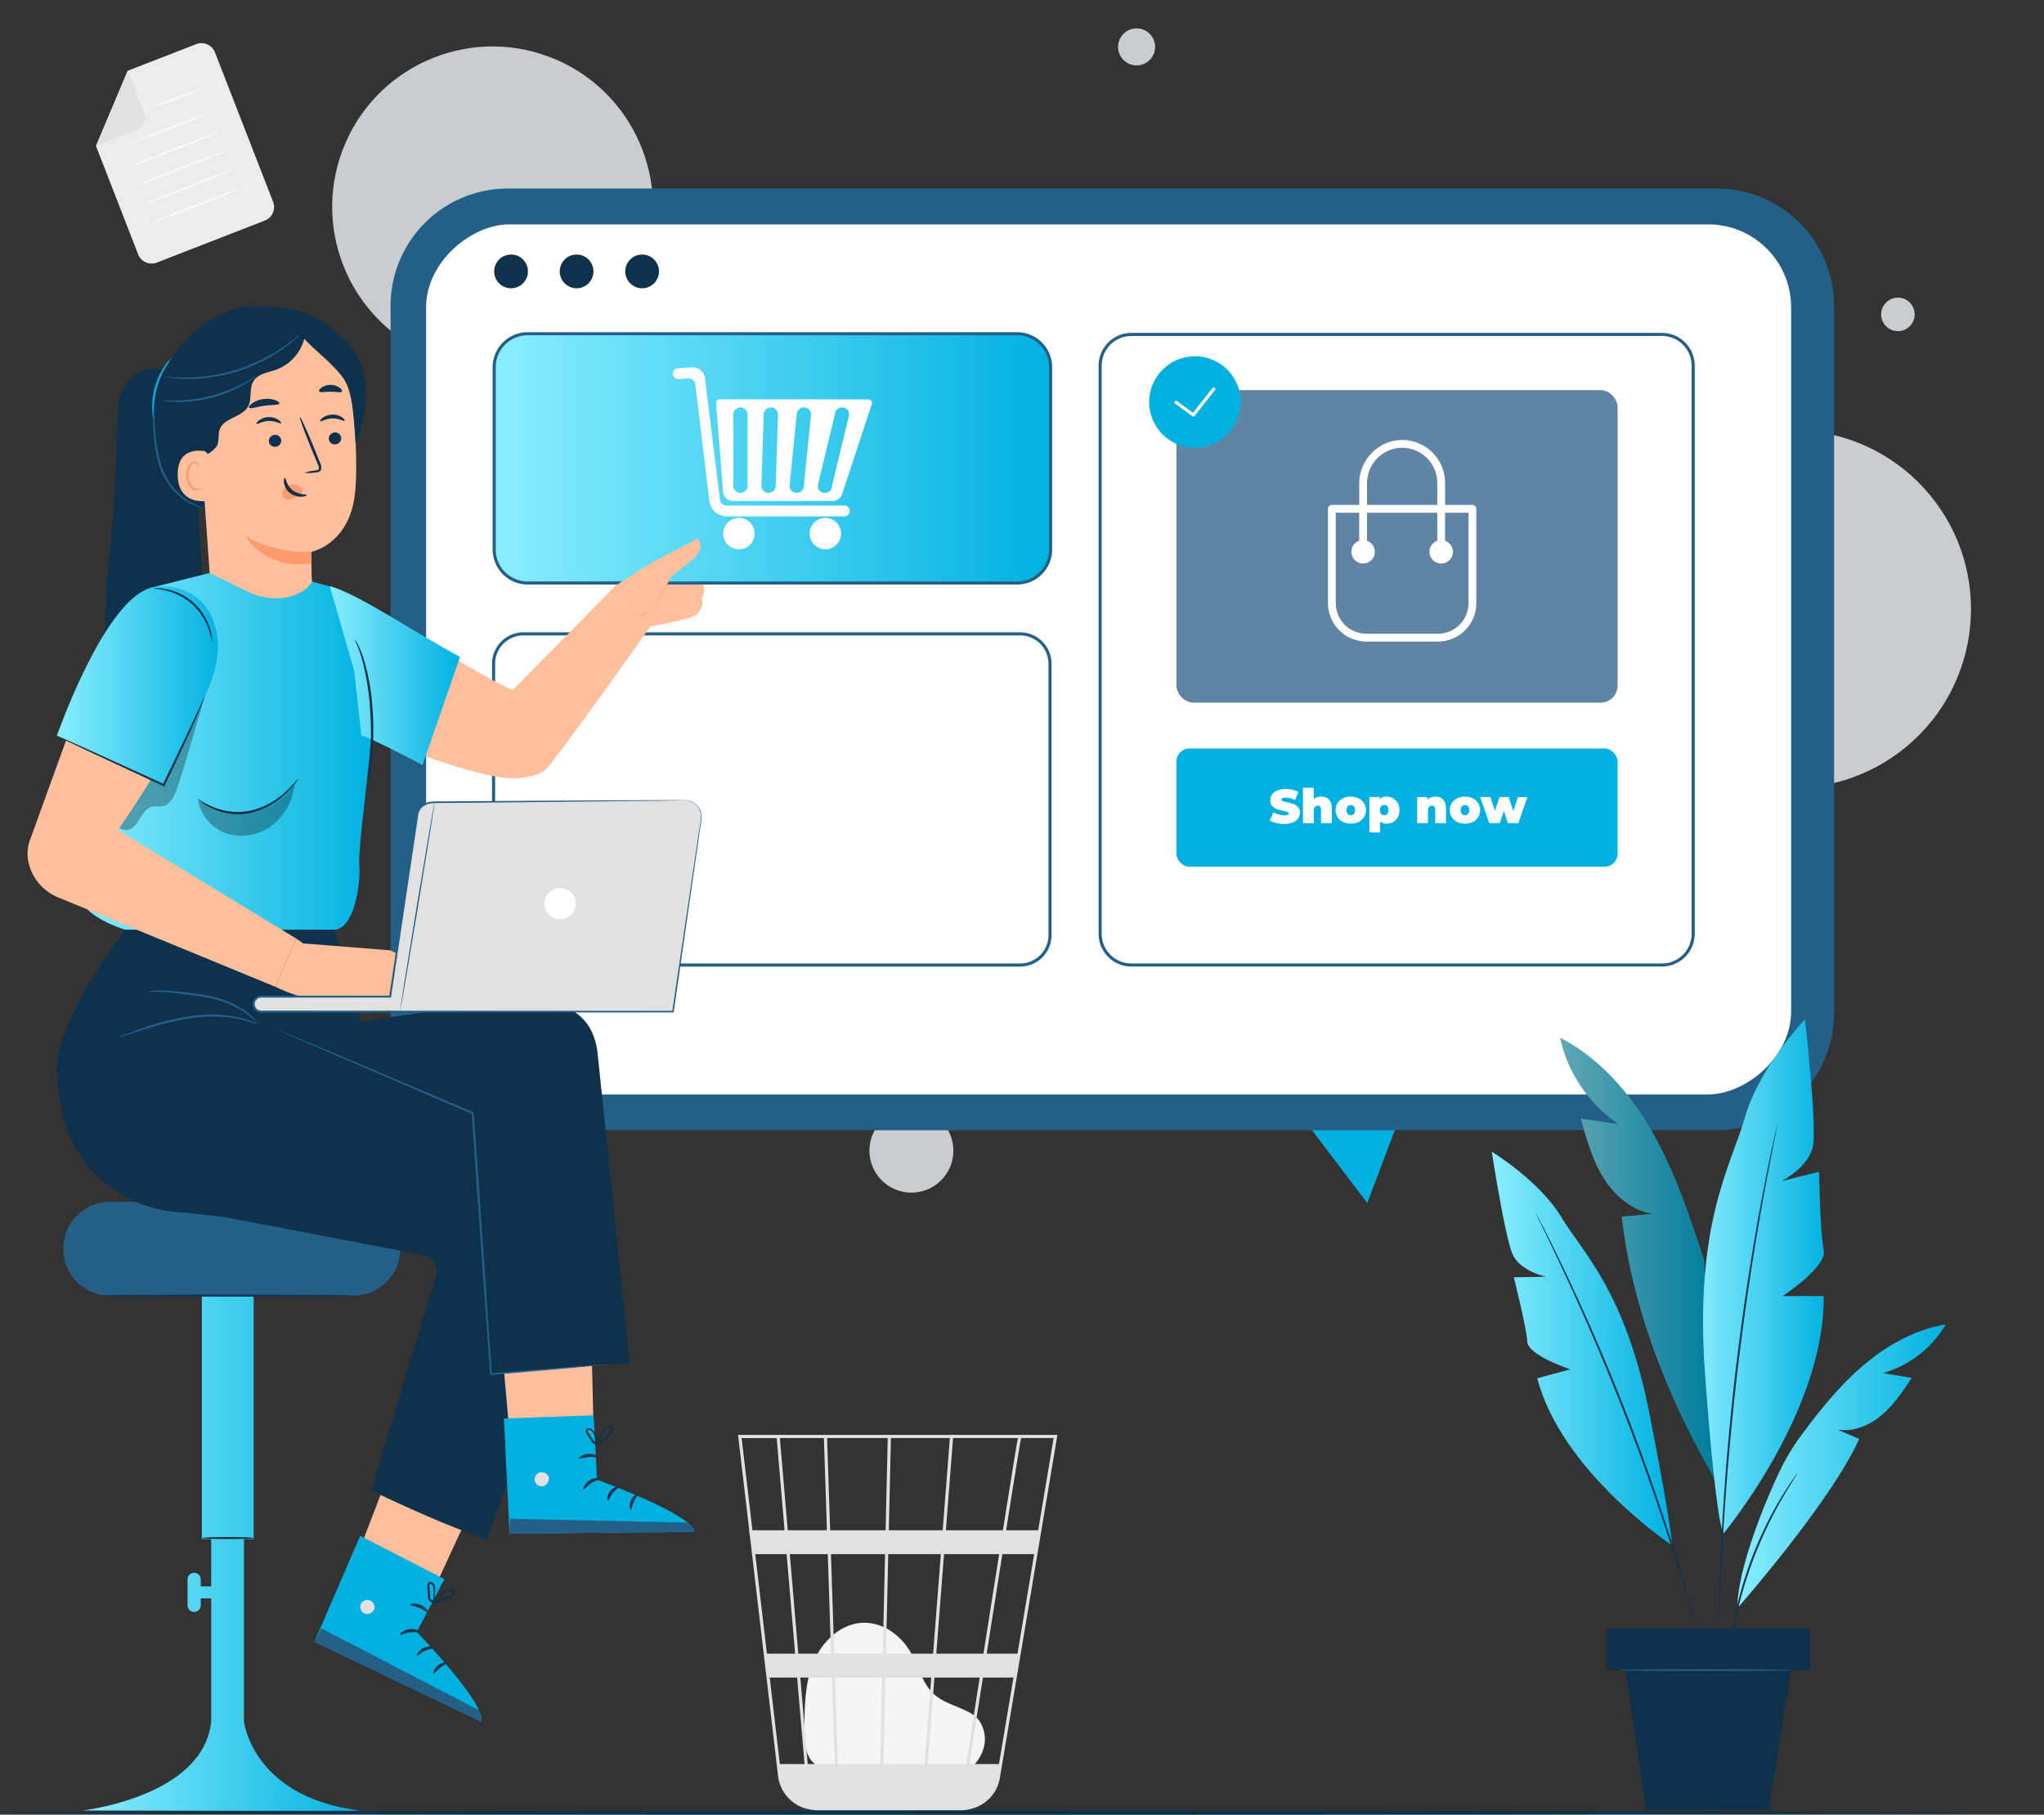 <svg xmlns="http://www.w3.org/2000/svg" xmlns:xlink="http://www.w3.org/1999/xlink" width="641.081" height="569.179" viewBox="0 0 641.081 569.179">
  <rect x="0" y="0" width="641.081" height="569.179" fill="#333333" stroke="none"/>
  <defs>
    <linearGradient id="linear-gradient" x1="1" y1="0.5" x2="0" y2="0.5" gradientUnits="objectBoundingBox">
      <stop offset="0" stop-color="#00b1e0"/>
      <stop offset="1" stop-color="#8aeeff"/>
    </linearGradient>
  </defs>
  <g id="digital-commerce" transform="translate(0)">
    <g id="Group_3197" data-name="Group 3197" transform="translate(40.083 123.137)">
      <path id="Path_1219" data-name="Path 1219" d="M-2375.776-315.909a3.021,3.021,0,0,0,.076-.7c.025-.532.056-1.2.094-2.022.056-1.844.133-4.364.228-7.44.134-6.361.315-15,.515-24.547.073-4.792.144-9.353.206-13.516.026-2.073.05-4.046.072-5.9a29.489,29.489,0,0,1,.352-5.079,8.273,8.273,0,0,1,3.775-5.962,6.568,6.568,0,0,1,2.552-.778c0-.011-.06-.02-.18-.029a2.888,2.888,0,0,0-.531.006,5.133,5.133,0,0,0-1.961.584,7.232,7.232,0,0,0-2.437,2.136,9.816,9.816,0,0,0-1.658,3.957,28.887,28.887,0,0,0-.438,5.156c-.04,1.851-.084,3.824-.13,5.9-.079,4.163-.166,8.725-.256,13.516-.128,9.547-.243,18.187-.328,24.55-.012,3.076-.021,5.6-.028,7.443.01.821.019,1.491.024,2.025A2.848,2.848,0,0,0-2375.776-315.909Z" transform="translate(2375.853 381.894)" fill="#235f87"/>
    </g>
    <g id="Group_3198" data-name="Group 3198" transform="translate(48.079 138.713)">
      <path id="Path_1220" data-name="Path 1220" d="M-2375.746-330.6a7.582,7.582,0,0,0,.119-1.588c.033-1.024.057-2.505.057-4.334.009-3.66-.072-8.713-.21-14.29-.153-5.513-.292-10.5-.4-14.284-.057-1.728-.106-3.179-.143-4.328a7.574,7.574,0,0,0-.13-1.587,7.735,7.735,0,0,0-.118,1.588c-.034,1.023-.057,2.5-.059,4.334-.007,3.658.073,8.712.212,14.293.153,5.51.292,10.494.4,14.28.059,1.73.106,3.179.145,4.328A7.819,7.819,0,0,0-2375.746-330.6Z" transform="translate(2376.627 371.007)" fill="#235f87"/>
    </g>
    <g id="Group_3204" data-name="Group 3204" transform="translate(23.33 260.164)">
      <g id="Group_3203" data-name="Group 3203">
        <g id="Group_3202" data-name="Group 3202">
          <g id="Group_3201" data-name="Group 3201">
            <g id="Group_3200" data-name="Group 3200">
              <g id="Group_3199" data-name="Group 3199">
                <path id="Path_1221" data-name="Path 1221" d="M-2368.4-280.778c.132.173,2.775-2.049,6.7-3.478,3.906-1.475,7.358-1.515,7.346-1.733.033-.163-3.537-.438-7.586,1.086C-2366.008-283.418-2368.533-280.881-2368.4-280.778Z" transform="translate(2368.408 286.119)" fill="#ff9a6c"/>
              </g>
            </g>
          </g>
        </g>
      </g>
    </g>
    <g id="Group_3205" data-name="Group 3205" transform="translate(82.578 0)">
      <ellipse id="Ellipse_12" data-name="Ellipse 12" cx="14.987" cy="14.987" rx="14.987" ry="14.987" transform="translate(64.437 342.499)" fill="#c9cdcf"/>
      <ellipse id="Ellipse_13" data-name="Ellipse 13" cx="56.116" cy="56.116" rx="56.116" ry="56.116" transform="translate(472.117 270.048) rotate(-129.672)" fill="#c9cdcf"/>
      <path id="Path_1222" data-name="Path 1222" d="M-2762.009-397.458a5.251,5.251,0,0,0,5.25,5.251,5.25,5.25,0,0,0,5.25-5.251,5.25,5.25,0,0,0-5.25-5.251A5.251,5.251,0,0,0-2762.009-397.458Z" transform="translate(3269.444 496.065)" fill="#c9cdcf"/>
      <path id="Path_1223" data-name="Path 1223" d="M-2408.6-307.325a6.151,6.151,0,0,0,6.15,6.152,6.15,6.15,0,0,0,6.151-6.152,6.15,6.15,0,0,0-6.151-6.151A6.151,6.151,0,0,0-2408.6-307.325Z" transform="translate(2408.598 534.5)" fill="#c9cdcf"/>
      <ellipse id="Ellipse_14" data-name="Ellipse 14" cx="5.808" cy="5.808" rx="5.808" ry="5.808" transform="translate(268.098 8.901)" fill="#c9cdcf"/>
      <circle id="Ellipse_15" data-name="Ellipse 15" cx="13.169" cy="13.169" r="13.169" transform="translate(203.275 379.53) rotate(-135)" fill="#c9cdcf"/>
      <ellipse id="Ellipse_16" data-name="Ellipse 16" cx="50.297" cy="50.297" rx="50.297" ry="50.297" transform="translate(101.083 129.75) rotate(-159.21)" fill="#c9cdcf"/>
      <path id="Path_1224" data-name="Path 1224" d="M-2653.712-228.422l45.182-6.716-16.743,44.22Z" transform="translate(2971.522 568.242)" fill="#00b1e0"/>
    </g>
    <path id="Path_1225" data-name="Path 1225" d="M-2744.345-168.029V-389.847a36.78,36.78,0,0,1,36.78-36.78h379.179a36.78,36.78,0,0,1,36.78,36.78v221.818a36.78,36.78,0,0,1-36.78,36.78h-379.179A36.78,36.78,0,0,1-2744.345-168.029Z" transform="translate(2866.847 485.763)" fill="#235f87"/>
    <rect id="Rectangle_114" data-name="Rectangle 114" width="272.897" height="428.123" rx="26" transform="translate(561.767 70.376) rotate(90)" fill="#fff"/>
    <g id="Group_3206" data-name="Group 3206" transform="translate(345.047 104.897)">
      <path id="Rectangle_115" data-name="Rectangle 115" d="M9.8,0H176.2A9.8,9.8,0,0,1,186,9.8V187.982a9.8,9.8,0,0,1-9.8,9.8H9.8a9.8,9.8,0,0,1-9.8-9.8V9.8A9.8,9.8,0,0,1,9.8,0Z" fill="none" stroke="#235f87" stroke-miterlimit="10" stroke-width="0.964"/>
    </g>
    <g id="Group_3207" data-name="Group 3207" transform="translate(154.806 198.813)">
      <path id="Rectangle_116" data-name="Rectangle 116" d="M9.376,0H165.142a9.377,9.377,0,0,1,9.377,9.377V94.495a9.376,9.376,0,0,1-9.376,9.376H9.377A9.377,9.377,0,0,1,0,94.494V9.376A9.376,9.376,0,0,1,9.376,0Z" fill="none" stroke="#235f87" stroke-miterlimit="10" stroke-width="0.964"/>
    </g>
    <rect id="Rectangle_117" data-name="Rectangle 117" width="138.365" height="37.082" rx="4.058" transform="translate(368.975 234.772)" fill="#00b1e0"/>
    <g id="Group_3208" data-name="Group 3208" transform="translate(398.262 247.083)">
      <path id="Path_1226" data-name="Path 1226" d="M-2677.116-285.105l1.137-2.577a7.2,7.2,0,0,0,3.459.959c1,0,1.364-.209,1.364-.568,0-1.319-5.8-.256-5.8-4.165,0-1.946,1.632-3.534,4.881-3.534a8.344,8.344,0,0,1,3.955.913l-1.063,2.561a6.474,6.474,0,0,0-2.922-.777c-1.033,0-1.363.3-1.363.658,0,1.258,5.8.209,5.8,4.073,0,1.917-1.633,3.534-4.883,3.534A9.392,9.392,0,0,1-2677.116-285.105Z" transform="translate(2677.116 295.379)" fill="#fff"/>
      <path id="Path_1227" data-name="Path 1227" d="M-2660.8-288.822v4.673h-3.385v-4.089c0-1.017-.389-1.408-1-1.408-.69,0-1.273.435-1.273,1.648v3.849h-3.385v-11.112h3.385v3.58a3.466,3.466,0,0,1,2.306-.81C-2662.269-292.492-2660.8-291.4-2660.8-288.822Z" transform="translate(2680.246 295.262)" fill="#fff"/>
      <path id="Path_1228" data-name="Path 1228" d="M-2662.694-289.087c0-2.487,1.992-4.239,4.763-4.239s4.761,1.753,4.761,4.239-1.976,4.252-4.761,4.252S-2662.694-286.6-2662.694-289.087Zm6.095,0c0-1.063-.584-1.6-1.332-1.6s-1.333.539-1.333,1.6.584,1.617,1.333,1.617S-2656.6-288.024-2656.6-289.087Z" transform="translate(2683.328 296.096)" fill="#fff"/>
      <path id="Path_1229" data-name="Path 1229" d="M-2645.869-289.072a3.95,3.95,0,0,1-3.953,4.238,2.85,2.85,0,0,1-2.082-.7v3.459h-3.385v-11.1h3.219v.674a2.839,2.839,0,0,1,2.248-.824A3.965,3.965,0,0,1-2645.869-289.072Zm-3.429,0c0-1.063-.584-1.617-1.333-1.617s-1.332.554-1.332,1.617.584,1.6,1.332,1.6S-2649.3-288.008-2649.3-289.072Z" transform="translate(2686.517 296.096)" fill="#fff"/>
      <path id="Path_1230" data-name="Path 1230" d="M-2635.77-289.656v4.673h-3.384v-4.089c0-1.017-.389-1.408-1-1.408-.688,0-1.272.435-1.272,1.648v3.849h-3.385v-8.192h3.221v.808a3.416,3.416,0,0,1,2.47-.959C-2637.238-293.326-2635.77-292.233-2635.77-289.656Z" transform="translate(2691.029 296.096)" fill="#fff"/>
      <path id="Path_1231" data-name="Path 1231" d="M-2637.662-289.087c0-2.487,1.992-4.239,4.763-4.239s4.763,1.753,4.763,4.239-1.977,4.252-4.763,4.252S-2637.662-286.6-2637.662-289.087Zm6.1,0c0-1.063-.586-1.6-1.334-1.6s-1.333.539-1.333,1.6.585,1.617,1.333,1.617S-2631.565-288.024-2631.565-289.087Z" transform="translate(2694.11 296.096)" fill="#fff"/>
      <path id="Path_1232" data-name="Path 1232" d="M-2616.188-293.221l-2.845,8.192h-3.295l-1.244-3.79-1.287,3.79h-3.295l-2.846-8.192h3.2l1.408,4.328,1.468-4.328h2.875l1.422,4.372,1.469-4.372Z" transform="translate(2696.979 296.141)" fill="#fff"/>
    </g>
    <g id="Group_3209" data-name="Group 3209" transform="translate(368.975 122.361)">
      <rect id="Rectangle_118" data-name="Rectangle 118" width="138.365" height="98.017" rx="5.298" fill="#6084a4"/>
    </g>
    <g id="Group_3212" data-name="Group 3212" transform="translate(416.51 138.008)">
      <g id="Group_3211" data-name="Group 3211">
        <g id="Group_3210" data-name="Group 3210">
          <path id="Path_1233" data-name="Path 1233" d="M-2664.692-351.135h8.569V-357.6a13.753,13.753,0,0,1,11.435-13.751,13.484,13.484,0,0,1,15.5,13.316v6.9h8.57a1.224,1.224,0,0,1,1.223,1.225v29.566a12.059,12.059,0,0,1-12.058,12.06h-22.405a12.059,12.059,0,0,1-12.058-12.06v-29.566A1.224,1.224,0,0,1-2664.692-351.135Zm33.054-6.9a11.039,11.039,0,0,0-13.486-10.748,11.23,11.23,0,0,0-8.55,11.088v6.558h22.036Zm-31.831,37.69a9.62,9.62,0,0,0,9.61,9.61h22.4a9.611,9.611,0,0,0,9.612-9.61v-28.341h-7.345v8.795a3.67,3.67,0,0,1,2.312,4.46,3.635,3.635,0,0,1-2.541,2.53,3.682,3.682,0,0,1-4.668-3.541,3.665,3.665,0,0,1,2.448-3.448v-8.795h-22.036v8.795a3.669,3.669,0,0,1,2.312,4.455,3.638,3.638,0,0,1-2.535,2.532,3.683,3.683,0,0,1-4.676-3.54,3.67,3.67,0,0,1,2.448-3.448v-8.795h-7.345v28.341Z" transform="translate(2665.917 371.5)" fill="#fff"/>
        </g>
      </g>
    </g>
    <g id="Group_3213" data-name="Group 3213" transform="translate(360.417 111.732)">
      <circle id="Ellipse_17" data-name="Ellipse 17" cx="14.362" cy="14.362" r="14.362" transform="translate(0 0)" fill="#00b1e0"/>
      <path id="Path_1234" data-name="Path 1234" d="M-2608.347-378.47l5.376,3.928,6.4-8.124" transform="translate(2616.823 392.966)" fill="none" stroke="#fff" stroke-linecap="round" stroke-linejoin="round" stroke-width="0.993"/>
    </g>
    <g id="Group_3214" data-name="Group 3214" transform="translate(155 79.837)">
      <path id="Path_1235" data-name="Path 1235" d="M-2701.575-406.87a5.286,5.286,0,0,0,5.287,5.288A5.288,5.288,0,0,0-2691-406.87a5.289,5.289,0,0,0-5.289-5.288A5.287,5.287,0,0,0-2701.575-406.87Z" transform="translate(2742.683 412.158)" fill="#0e314c"/>
      <path id="Path_1236" data-name="Path 1236" d="M-2687.21-406.87a5.288,5.288,0,0,0,5.288,5.288,5.288,5.288,0,0,0,5.289-5.288,5.289,5.289,0,0,0-5.289-5.288A5.288,5.288,0,0,0-2687.21-406.87Z" transform="translate(2707.764 412.158)" fill="#0e314c"/>
      <path id="Path_1237" data-name="Path 1237" d="M-2672.844-406.87a5.288,5.288,0,0,0,5.289,5.288,5.288,5.288,0,0,0,5.289-5.288,5.289,5.289,0,0,0-5.289-5.288A5.289,5.289,0,0,0-2672.844-406.87Z" transform="translate(2672.844 412.158)" fill="#0e314c"/>
    </g>
    <g id="Group_3222" data-name="Group 3222" transform="translate(231.479 450.057)">
      <g id="Group_3217" data-name="Group 3217" transform="translate(20.807 58.915)">
        <g id="Group_3216" data-name="Group 3216">
          <g id="Group_3215" data-name="Group 3215">
            <path id="Path_1238" data-name="Path 1238" d="M-2506.156-66.394c2.141-1.836,6.916-7.652,3.234-14.417-1.351-2.481-4.218-3.708-6.813-4.8s-5.323-2.043-7.47-3.87c-4.05-3.445-5.168-9.17-7.856-13.766-3.086-5.277-8.848-9.23-14.934-8.953-6.969.316-12.782,6.009-15.417,12.5s-2.727,13.7-2.781,20.705c-.03,3.876.142,8.245,2.987,10.862,2.624,2.414,6.574,2.444,10.13,2.334l38.087-1.169" transform="translate(2558.196 112.216)" fill="#f5f5f5"/>
          </g>
        </g>
      </g>
      <g id="Group_3221" data-name="Group 3221">
        <g id="Group_3220" data-name="Group 3220">
          <g id="Group_3219" data-name="Group 3219">
            <g id="Group_3218" data-name="Group 3218">
              <path id="Path_1239" data-name="Path 1239" d="M-2574.085-153.394h100.167l-18.044,107.588a12.012,12.012,0,0,1-8.551,9.579c-.116.037-.235.063-.351.1-.3.077-.587.177-.893.23a12.383,12.383,0,0,1-2.037.235l-.016.1-.488-.077h-44.646a12.609,12.609,0,0,1-2.454-.245A12.059,12.059,0,0,1-2561.53-46.4l-8.7-74.13-.392-2.947h.046l-3.444-29.357Zm18.9,68.628h10.28l-1.037-31.224h-11.91Zm-3.666-31.224h-9.84l3.664,31.224h8.845Zm29.367,65.839.625-27.127h-14.8l.9,27.127Zm16-27.127h-14.385l-.624,27.127h12.9Zm-1.112,27.127h12.059c1.146-7.324,2.637-16.842,4.251-27.127h-14.2Zm1.694-34.615,2.427-31.224h-16.5l-.719,31.224Zm-15.788,0,.718-31.224h-16.979l1.037,31.224Zm.892-38.713.666-28.916h-19.027l.96,28.916Zm.994,0h16.911l2.246-28.916h-18.49Zm17.907,0h17.891c.634-3.993,1.235-7.775,1.777-11.175,1.867-11.69,2.568-16.087,2.958-17.741h-20.378Zm-.583,7.488-2.427,31.224h14.8c.5-3.168,1-6.372,1.506-9.58,1.159-7.371,2.321-14.739,3.412-21.644Zm13.376,31.224h9.666l5.238-31.224h-9.983C-2492.709-106.34-2494.4-95.6-2496.1-84.766Zm-1.176,7.488c-1.474,9.387-2.923,18.642-4.251,27.127h9.288l4.55-27.127Zm-46.48,27.127-.9-27.127h-9.889l2.317,27.127Zm-2.437-73.327-.959-28.916h-13.811l2.47,28.916Zm60.873-28.916c-.4,2.09-2.226,13.469-4.676,28.916h10.056l4.849-28.916ZM-2560.97-50.152h7.741l-2.318-27.127h-8.605Zm-8.6-73.327h10.079l-2.471-28.916h-11Z" transform="translate(2574.085 153.394)" fill="#e1e1e1"/>
            </g>
          </g>
        </g>
      </g>
    </g>
    <g id="Group_3266" data-name="Group 3266" transform="translate(30.107 13.53)">
      <g id="Group_3235" data-name="Group 3235">
        <g id="Group_3228" data-name="Group 3228">
          <g id="Group_3227" data-name="Group 3227">
            <g id="Group_3226" data-name="Group 3226">
              <g id="Group_3225" data-name="Group 3225">
                <g id="Group_3224" data-name="Group 3224">
                  <g id="Group_3223" data-name="Group 3223">
                    <path id="Path_1240" data-name="Path 1240" d="M-2383.268-389.682l33.86-13.173a4.545,4.545,0,0,0,2.588-5.883l-18.23-46.865a4.546,4.546,0,0,0-5.885-2.59l-21.474,8.354-9.958,23.6,13.214,33.968A4.546,4.546,0,0,0-2383.268-389.682Z" transform="translate(2402.366 458.503)" fill="#ececec"/>
                  </g>
                </g>
              </g>
            </g>
          </g>
        </g>
        <g id="Group_3234" data-name="Group 3234" transform="translate(0 8.664)">
          <g id="Group_3233" data-name="Group 3233">
            <g id="Group_3232" data-name="Group 3232">
              <g id="Group_3231" data-name="Group 3231">
                <g id="Group_3230" data-name="Group 3230">
                  <g id="Group_3229" data-name="Group 3229">
                    <path id="Path_1241" data-name="Path 1241" d="M-2364.116-452.447l5.131,13.19a4.227,4.227,0,0,1-2.406,5.473l-12.682,4.936Z" transform="translate(2374.074 452.447)" fill="#e1e1e1"/>
                  </g>
                </g>
              </g>
            </g>
          </g>
        </g>
      </g>
      <g id="Group_3240" data-name="Group 3240" transform="translate(17.717 14.101)">
        <g id="Group_3239" data-name="Group 3239">
          <g id="Group_3238" data-name="Group 3238">
            <g id="Group_3237" data-name="Group 3237">
              <g id="Group_3236" data-name="Group 3236">
                <path id="Path_1242" data-name="Path 1242" d="M-2386.658-442.538c.066.17,3.627-1.057,7.952-2.74s7.779-3.183,7.713-3.354-3.625,1.057-7.952,2.74S-2386.724-442.707-2386.658-442.538Z" transform="translate(2386.659 448.647)" fill="#fafafa"/>
              </g>
            </g>
          </g>
        </g>
      </g>
      <g id="Group_3245" data-name="Group 3245" transform="translate(10.503 21.566)">
        <g id="Group_3244" data-name="Group 3244">
          <g id="Group_3243" data-name="Group 3243">
            <g id="Group_3242" data-name="Group 3242">
              <g id="Group_3241" data-name="Group 3241">
                <path id="Path_1243" data-name="Path 1243" d="M-2388.687-433.392c.066.17,5.892-1.937,13.01-4.707s12.838-5.152,12.772-5.321-5.89,1.937-13.011,4.707S-2388.752-433.561-2388.687-433.392Z" transform="translate(2388.687 443.43)" fill="#fafafa"/>
              </g>
            </g>
          </g>
        </g>
      </g>
      <g id="Group_3250" data-name="Group 3250" transform="translate(10.603 27.793)">
        <g id="Group_3249" data-name="Group 3249">
          <g id="Group_3248" data-name="Group 3248">
            <g id="Group_3247" data-name="Group 3247">
              <g id="Group_3246" data-name="Group 3246">
                <path id="Path_1244" data-name="Path 1244" d="M-2390.38-428.136c.065.17,6.411-2.14,14.17-5.159s14-5.6,13.934-5.773-6.41,2.14-14.171,5.159S-2390.446-428.305-2390.38-428.136Z" transform="translate(2390.38 439.077)" fill="#fafafa"/>
              </g>
            </g>
          </g>
        </g>
      </g>
      <g id="Group_3255" data-name="Group 3255" transform="translate(12.889 33.669)">
        <g id="Group_3254" data-name="Group 3254">
          <g id="Group_3253" data-name="Group 3253">
            <g id="Group_3252" data-name="Group 3252">
              <g id="Group_3251" data-name="Group 3251">
                <path id="Path_1245" data-name="Path 1245" d="M-2391.977-424.029c.066.169,6.411-2.14,14.17-5.159s14-5.6,13.933-5.773-6.41,2.139-14.171,5.159S-2392.043-424.2-2391.977-424.029Z" transform="translate(2391.978 434.97)" fill="#fafafa"/>
              </g>
            </g>
          </g>
        </g>
      </g>
      <g id="Group_3260" data-name="Group 3260" transform="translate(15.174 39.544)">
        <g id="Group_3259" data-name="Group 3259">
          <g id="Group_3258" data-name="Group 3258">
            <g id="Group_3257" data-name="Group 3257">
              <g id="Group_3256" data-name="Group 3256">
                <path id="Path_1246" data-name="Path 1246" d="M-2393.575-419.923c.066.17,6.411-2.14,14.17-5.159s14-5.6,13.934-5.773-6.41,2.14-14.173,5.159S-2393.641-420.092-2393.575-419.923Z" transform="translate(2393.575 430.864)" fill="#fafafa"/>
              </g>
            </g>
          </g>
        </g>
      </g>
      <g id="Group_3265" data-name="Group 3265" transform="translate(17.46 45.419)">
        <g id="Group_3264" data-name="Group 3264">
          <g id="Group_3263" data-name="Group 3263">
            <g id="Group_3262" data-name="Group 3262">
              <g id="Group_3261" data-name="Group 3261">
                <path id="Path_1247" data-name="Path 1247" d="M-2395.172-415.816c.066.169,6.411-2.142,14.17-5.159s14-5.6,13.933-5.773-6.41,2.139-14.171,5.159S-2395.24-415.986-2395.172-415.816Z" transform="translate(2395.173 426.757)" fill="#fafafa"/>
              </g>
            </g>
          </g>
        </g>
      </g>
    </g>
    <g id="Group_3272" data-name="Group 3272" transform="translate(467.888 319.71)">
      <path id="Path_1248" data-name="Path 1248" d="M-2718.541-240.472c12.617,6.536,22.293,17.788,29.249,30.178s11.441,25.985,15.883,39.482l3.886,69.612c-14.68-24.976-26.464-54.336-29.649-83.132q4.886-.433,9.77-.87c-6.55-1-12.048-5.746-15.547-11.374s-5.3-12.117-7.057-18.5l11.92,1.771A44.169,44.169,0,0,1-2718.541-240.472Z" transform="translate(2739.958 246.235)" fill="url(#linear-gradient)"/>
      <g id="Group_3267" data-name="Group 3267" transform="translate(21.416 5.763)" opacity="0.3">
        <path id="Path_1249" data-name="Path 1249" d="M-2718.541-240.472c12.617,6.536,22.293,17.788,29.249,30.178s11.441,25.985,15.883,39.482l3.886,69.612c-14.68-24.976-26.464-54.336-29.649-83.132q4.886-.433,9.77-.87c-6.55-1-12.048-5.746-15.547-11.374s-5.3-12.117-7.057-18.5l11.92,1.771A44.169,44.169,0,0,1-2718.541-240.472Z" transform="translate(2718.541 240.472)"/>
      </g>
      <path id="Path_1250" data-name="Path 1250" d="M-2735.764-83.154s31.865-38.14,31.5-74.551h-12.872s13.983-9.194,12.875-14.343-1.473-24.641-1.473-24.641l-11.769,2.943s8.827-4.414,9.931-11.4-2.575-39.352-2.575-39.352-14.343,15.078-18.757,30.526-16,33.467-12.6,80.543S-2735.764-83.154-2735.764-83.154Z" transform="translate(2808.371 244.5)" fill="url(#linear-gradient)"/>
      <path id="Path_1251" data-name="Path 1251" d="M-2652.325-92.055s-34.523-23-42.193-52.352l10.348-2.817s-13.253-4.332-13.489-8.715-4.206-20.133-4.206-20.133l10.1-.209s-8.062-1.618-10.478-6.993-6.54-32.2-6.54-32.2,14.831,8.984,21.759,20.438,20.183,23.407,27.749,62S-2652.325-92.055-2652.325-92.055Z" transform="translate(2708.777 257.002)" fill="url(#linear-gradient)"/>
      <g id="Group_3268" data-name="Group 3268" transform="translate(71.244 33.254)">
        <path id="Path_1252" data-name="Path 1252" d="M-2713.609-221.257a2.106,2.106,0,0,0-.114.395l-.278,1.175-1.01,4.525c-.442,1.964-.956,4.375-1.513,7.181s-1.228,5.993-1.874,9.536c-1.364,7.072-2.8,15.526-4.287,24.933-1.436,9.413-2.871,19.784-4.146,30.7-1.249,10.921-2.219,21.349-2.967,30.844-.7,9.5-1.231,18.057-1.515,25.254-.179,3.6-.263,6.853-.351,9.713s-.147,5.321-.166,7.335c-.022,1.984-.038,3.54-.049,4.636l0,1.206a2.076,2.076,0,0,0,.02.412,1.938,1.938,0,0,0,.04-.411c.014-.3.033-.7.057-1.2.037-1.1.092-2.65.16-4.633.053-2.013.137-4.474.266-7.33s.233-6.111.44-9.7c.337-7.189.908-15.742,1.641-25.231.778-9.486,1.764-19.9,3.012-30.818,1.274-10.908,2.692-21.273,4.1-30.685,1.452-9.4,2.849-17.861,4.159-24.939.619-3.545,1.25-6.74,1.787-9.549s1.006-5.226,1.412-7.2c.386-1.947.688-3.472.9-4.548l.22-1.186A2.1,2.1,0,0,0-2713.609-221.257Z" transform="translate(2731.88 221.257)" fill="#0e314c"/>
      </g>
      <path id="Path_1253" data-name="Path 1253" d="M-2768.826-88.611s29.161-33.087,38.216-53.088l-6.836-2.92c4.954.817,10.031-1.312,13.872-4.545s6.663-7.488,9.43-11.679l-9.005-1.521a33.472,33.472,0,0,0,19.674-15.24c-10.626,1.747-20.239,7.584-28.159,14.878-6.416,5.907-11.848,12.765-17.064,19.773a67.41,67.41,0,0,0-6.627,10.895C-2760.226-121.928-2768.842-100.762-2768.826-88.611Z" transform="translate(2845.852 273.313)" fill="url(#linear-gradient)"/>
      <g id="Group_3269" data-name="Group 3269" transform="translate(13.798 60.784)">
        <path id="Path_1254" data-name="Path 1254" d="M-2714.174-202.015a1.7,1.7,0,0,0,.134.336c.116.246.263.564.449.963.423.874,1.017,2.1,1.774,3.67,1.564,3.178,3.779,7.8,6.458,13.532s5.783,12.6,9.106,20.282c3.3,7.692,6.808,16.2,10.3,25.2,3.474,9.014,6.6,17.669,9.334,25.578,2.707,7.919,5.042,15.087,6.907,21.135s3.345,10.954,4.323,14.356c.494,1.667.882,2.977,1.156,3.909.132.421.235.754.316,1.013a1.8,1.8,0,0,0,.126.341,1.642,1.642,0,0,0-.067-.356c-.066-.263-.152-.6-.259-1.029-.249-.94-.6-2.261-1.049-3.94-.912-3.422-2.321-8.351-4.145-14.416s-4.11-13.253-6.79-21.189c-2.71-7.925-5.822-16.595-9.3-25.616-3.5-9.011-7.025-17.516-10.351-25.2-3.355-7.673-6.49-14.533-9.229-20.245s-5-10.308-6.63-13.454c-.8-1.545-1.429-2.758-1.876-3.621l-.5-.936A1.61,1.61,0,0,0-2714.174-202.015Z" transform="translate(2714.175 202.015)" fill="#0e314c"/>
      </g>
      <g id="Group_3270" data-name="Group 3270" transform="translate(74.541 142.319)">
        <path id="Path_1255" data-name="Path 1255" d="M-2736.336-88.466a2.318,2.318,0,0,0,.141-.608c.076-.466.17-1.047.285-1.756.222-1.528.6-3.73,1.136-6.435s1.273-5.906,2.228-9.424c.986-3.508,2.195-7.331,3.67-11.27,1.5-3.933,3.116-7.6,4.7-10.886,1.608-3.272,3.16-6.168,4.557-8.546s2.556-4.288,3.4-5.58l.946-1.507a2.451,2.451,0,0,0,.3-.548,2.456,2.456,0,0,0-.4.481l-1.04,1.445c-.9,1.255-2.132,3.13-3.57,5.494s-3.044,5.245-4.687,8.519c-1.614,3.286-3.257,6.966-4.761,10.918-1.481,3.957-2.68,7.8-3.641,11.336-.929,3.541-1.639,6.763-2.113,9.49s-.8,4.943-.951,6.483c-.07.715-.127,1.3-.173,1.774A2.451,2.451,0,0,0-2736.336-88.466Z" transform="translate(2736.347 145.026)" fill="#0e314c"/>
      </g>
      <rect id="Rectangle_119" data-name="Rectangle 119" width="63.823" height="13.019" transform="translate(36.074 191.097)" fill="#0e314c"/>
      <path id="Path_1256" data-name="Path 1256" d="M-2682.98-101.834l-6.9,43.79h-38.566l-6.435-43.79Z" transform="translate(2776.795 305.95)" fill="#0e314c"/>
      <g id="Group_3271" data-name="Group 3271" transform="translate(39.99 203.818)">
        <path id="Path_1257" data-name="Path 1257" d="M-2734.956-101.744c0,.165,12.072.3,26.962.3s26.966-.133,26.966-.3-12.071-.3-26.966-.3S-2734.956-101.909-2734.956-101.744Z" transform="translate(2734.956 102.042)" fill="#235f87"/>
      </g>
    </g>
    <g id="Group_3273" data-name="Group 3273" transform="translate(0 567.912)">
      <path id="Path_1258" data-name="Path 1258" d="M-2156.174-70.386c0-.349-138.4-.634-309.082-.634-170.744,0-309.112.285-309.112.634s138.368.634,309.112.634C-2294.572-69.752-2156.174-70.036-2156.174-70.386Z" transform="translate(2774.368 71.02)" fill="#0e314c"/>
    </g>
    <path id="Path_1259" data-name="Path 1259" d="M-2380.731-49.056V-87.672h-3.255v2.163a2.08,2.08,0,0,1-2.079,2.079,2.078,2.078,0,0,1-2.077-2.079v-8.118a2.078,2.078,0,0,1,2.077-2.079,2.079,2.079,0,0,1,2.079,2.079v2.163h3.255v-14.814h-2.916V-186.9h16.251v80.618h-3.036v57.222s2.591,23.621,36.16,27.893c2.026.259-86.8,0-86.8,0S-2383.175-25.4-2380.731-49.056Z" transform="translate(2446.961 589.021)" fill="url(#linear-gradient)"/>
    <path id="Path_1260" data-name="Path 1260" d="M-2415.331-175.073h76.3a14.7,14.7,0,0,0,14.7-14.7h0a14.7,14.7,0,0,0-14.7-14.7h-76.3a14.7,14.7,0,0,0-14.7,14.7h0A14.7,14.7,0,0,0-2415.331-175.073Z" transform="translate(2449.875 581.451)" fill="#235f87"/>
    <g id="Group_3274" data-name="Group 3274" transform="translate(31.525 406.06)">
      <path id="Path_1261" data-name="Path 1261" d="M-2419.394-183.828c0,.175,17.641.316,39.4.316s39.4-.142,39.4-.316-17.638-.318-39.4-.318S-2419.394-184-2419.394-183.828Z" transform="translate(2419.394 184.146)" fill="#0e314c"/>
    </g>
    <g id="Group_3275" data-name="Group 3275" transform="translate(63.243 482.092)">
      <path id="Path_1262" data-name="Path 1262" d="M-2397.948-130.687c0,.176,3.671.318,8.2.318s8.2-.142,8.2-.318-3.671-.316-8.2-.316S-2397.948-130.861-2397.948-130.687Z" transform="translate(2397.948 131.003)" fill="#1a2e35"/>
    </g>
    <g id="Group_3277" data-name="Group 3277" transform="translate(190.919 167.957)">
      <path id="Path_1263" data-name="Path 1263" d="M-2466-346.58s-3.572-3.9-4.65-3.986-12.208,3.239-12.208,3.239-2.491.5-3.488,1.661-11.968,13.094-11.968,13.094l12.207,10.738s14.294-2.571,15.54-4.066,2.242-3.9,1.329-4.651c0,0,1.162-2.076.83-3.488a23.882,23.882,0,0,0-.747-2.534s2.159-1.535,2.242-2.615a4.273,4.273,0,0,1,.415-1.661l.5-.83Z" transform="translate(2498.311 350.567)" fill="#ffbf9d"/>
      <g id="Group_3276" data-name="Group 3276" transform="translate(27.313 6.315)">
        <path id="Path_1264" data-name="Path 1264" d="M-2498.044-346.152c-.063.023-.015.381.194.926a4.335,4.335,0,0,0,1.345,1.87,2.778,2.778,0,0,0,2.273.529c.61-.154.856-.485.813-.525-.047-.067-.348.124-.871.165a2.861,2.861,0,0,1-1.9-.581,5.5,5.5,0,0,1-1.329-1.618C-2497.8-345.865-2497.974-346.179-2498.044-346.152Z" transform="translate(2498.069 346.153)" fill="#ff9a6c"/>
      </g>
    </g>
    <g id="Group_3278" data-name="Group 3278" transform="translate(196.825 168.408)">
      <path id="Path_1265" data-name="Path 1265" d="M-2495.983-324.173a2.515,2.515,0,0,0,.6-.133c.389-.107.959-.278,1.684-.524s1.61-.564,2.607-1.01a14.981,14.981,0,0,0,1.564-.8,4.974,4.974,0,0,0,1.5-1.312,68.274,68.274,0,0,0,5.03-8.207q.333-.584.677-1.183a3.635,3.635,0,0,1,.88-.986c.7-.612,1.47-1.2,2.246-1.8a56.472,56.472,0,0,0,4.739-3.87,4.925,4.925,0,0,0,.845-6.075l-.123-.185-.2.114c-5.958,3.364-11.091,6.438-14.975,8.232-1.883,1.033-3.322,1.957-4.316,2.587l-1.129.743a1.817,1.817,0,0,0-.372.285,1.831,1.831,0,0,0,.42-.207l1.172-.67c1.02-.581,2.489-1.462,4.376-2.447,3.92-1.713,9.109-4.746,15.073-8.082l-.328-.07a3.993,3.993,0,0,1,.545,2.764,4.843,4.843,0,0,1-1.352,2.647,57.571,57.571,0,0,1-4.68,3.833c-.777.6-1.544,1.193-2.265,1.828-.182.155-.355.329-.526.5a3.234,3.234,0,0,0-.441.6l-.678,1.2a73.318,73.318,0,0,1-4.9,8.21,7.337,7.337,0,0,1-2.906,2.077c-.973.465-1.843.807-2.553,1.083l-1.647.614A3.01,3.01,0,0,0-2495.983-324.173Z" transform="translate(2495.983 350.252)" fill="#ff9a6c"/>
    </g>
    <path id="Path_1266" data-name="Path 1266" d="M-2384.813-350.831c.206-3.623.658-21.245.867-23.925a14.861,14.861,0,0,1,4.434-9.692c2.657-2.469,6.79-3.528,10.051-1.94h0a6.211,6.211,0,0,1,4.447,4.355c7.418,26.373,6.247,54.453,9.523,81.727-9.679,1.575-22.708.931-32.5.418C-2387.994-321.664-2386.151-327.322-2384.813-350.831Z" transform="translate(2420.892 502.771)" fill="#0e314c"/>
    <g id="Group_3279" data-name="Group 3279" transform="translate(48.23 96.174)">
      <path id="Path_1267" data-name="Path 1267" d="M-2383.654-400.63c-7.253-.75-13.378,2.425-19.163,6.865a36.024,36.024,0,0,0-12.127,17.8c-2.3,7.328-2.331,17.712.28,24.936a22.338,22.338,0,0,0,15.026,14.207c10.092,2.851,21.466,1.694,29.4-5.165s12.025-17.608,11.742-28.092a34.649,34.649,0,0,0-6.819-20.2,26.4,26.4,0,0,0-18.339-10.347" transform="translate(2416.649 400.74)" fill="#0e314c"/>
    </g>
    <g id="Group_3281" data-name="Group 3281" transform="translate(61.653 96.282)">
      <g id="Group_3280" data-name="Group 3280">
        <path id="Path_1268" data-name="Path 1268" d="M-2419.009-374.932c.868-2.814.261-5.852.486-8.788.495-6.465,5.32-11.938,11.125-14.827,5.4-2.685,12.215-2.623,19.046-.9a25.579,25.579,0,0,1,12.467,7.009,20.161,20.161,0,0,1,4.881,17.824l-33.083-2.628c-2.9,2.74-5.875,5.527-9.5,7.185a6.776,6.776,0,0,1-3.385.77,3.06,3.06,0,0,1-2.687-1.936C-2420.042-372.443-2419.387-373.711-2419.009-374.932Z" transform="translate(2419.777 400.664)" fill="#0e314c"/>
      </g>
    </g>
    <g id="Group_3283" data-name="Group 3283" transform="translate(61.507 106.411)">
      <g id="Group_3282" data-name="Group 3282">
        <path id="Path_1269" data-name="Path 1269" d="M-2387.5-393.494l-28.213,7.935a5.354,5.354,0,0,0-4.644,5.557l4.4,61.893a19.278,19.278,0,0,0,4.8,11.413l2.961,3.339c6.746,7.617,19.294,5.983,23.459-3.3a6.773,6.773,0,0,0,.552-1.664,12.521,12.521,0,0,0,.178-1.415,44.767,44.767,0,0,0-.118-9.408c-.082-5.531-.143-7.8-.137-7.747,0,0,11.612-2.246,13.623-17.528,1-7.6.292-20-.617-30.124C-2372.082-383.658-2378.428-394.7-2387.5-393.494Z" transform="translate(2420.363 393.584)" fill="#ffbf9d"/>
      </g>
    </g>
    <g id="Group_3294" data-name="Group 3294" transform="translate(103.122 135.644)">
      <g id="Group_3293" data-name="Group 3293">
        <g id="Group_3292" data-name="Group 3292">
          <g id="Group_3291" data-name="Group 3291">
            <g id="Group_3290" data-name="Group 3290">
              <g id="Group_3289" data-name="Group 3289">
                <g id="Group_3288" data-name="Group 3288">
                  <g id="Group_3287" data-name="Group 3287">
                    <g id="Group_3286" data-name="Group 3286">
                      <g id="Group_3285" data-name="Group 3285">
                        <g id="Group_3284" data-name="Group 3284">
                          <path id="Path_1270" data-name="Path 1270" d="M-2413.19-371.439a1.954,1.954,0,0,1-1.83,2.02,1.869,1.869,0,0,1-2.059-1.707,1.954,1.954,0,0,1,1.828-2.019A1.867,1.867,0,0,1-2413.19-371.439Z" transform="translate(2417.083 373.152)" fill="#0e314c"/>
                        </g>
                      </g>
                    </g>
                  </g>
                </g>
              </g>
            </g>
          </g>
        </g>
      </g>
    </g>
    <g id="Group_3306" data-name="Group 3306" transform="translate(100.37 130.027)">
      <g id="Group_3305" data-name="Group 3305">
        <g id="Group_3304" data-name="Group 3304">
          <g id="Group_3303" data-name="Group 3303">
            <g id="Group_3302" data-name="Group 3302">
              <g id="Group_3301" data-name="Group 3301">
                <g id="Group_3300" data-name="Group 3300">
                  <g id="Group_3299" data-name="Group 3299">
                    <g id="Group_3298" data-name="Group 3298">
                      <g id="Group_3297" data-name="Group 3297">
                        <g id="Group_3296" data-name="Group 3296">
                          <g id="Group_3295" data-name="Group 3295">
                            <path id="Path_1271" data-name="Path 1271" d="M-2410.133-375.127c-.235.262-1.743-.793-3.843-.733-2.1.031-3.611,1.153-3.845.9-.115-.11.12-.577.777-1.083a5.357,5.357,0,0,1,3.07-1.036,5.156,5.156,0,0,1,3.068.9C-2410.249-375.7-2410.017-375.244-2410.133-375.127Z" transform="translate(2417.849 377.078)" fill="#0e314c"/>
                          </g>
                        </g>
                      </g>
                    </g>
                  </g>
                </g>
              </g>
            </g>
          </g>
        </g>
      </g>
    </g>
    <g id="Group_3317" data-name="Group 3317" transform="translate(84.316 136.403)">
      <g id="Group_3316" data-name="Group 3316">
        <g id="Group_3315" data-name="Group 3315">
          <g id="Group_3314" data-name="Group 3314">
            <g id="Group_3313" data-name="Group 3313">
              <g id="Group_3312" data-name="Group 3312">
                <g id="Group_3311" data-name="Group 3311">
                  <g id="Group_3310" data-name="Group 3310">
                    <g id="Group_3309" data-name="Group 3309">
                      <g id="Group_3308" data-name="Group 3308">
                        <g id="Group_3307" data-name="Group 3307">
                          <path id="Path_1272" data-name="Path 1272" d="M-2400.046-370.908a1.951,1.951,0,0,1-1.83,2.019,1.866,1.866,0,0,1-2.057-1.705,1.953,1.953,0,0,1,1.827-2.02A1.867,1.867,0,0,1-2400.046-370.908Z" transform="translate(2403.938 372.622)" fill="#0e314c"/>
                        </g>
                      </g>
                    </g>
                  </g>
                </g>
              </g>
            </g>
          </g>
        </g>
      </g>
    </g>
    <g id="Group_3329" data-name="Group 3329" transform="translate(80.444 130.819)">
      <g id="Group_3328" data-name="Group 3328">
        <g id="Group_3327" data-name="Group 3327">
          <g id="Group_3326" data-name="Group 3326">
            <g id="Group_3325" data-name="Group 3325">
              <g id="Group_3324" data-name="Group 3324">
                <g id="Group_3323" data-name="Group 3323">
                  <g id="Group_3322" data-name="Group 3322">
                    <g id="Group_3321" data-name="Group 3321">
                      <g id="Group_3320" data-name="Group 3320">
                        <g id="Group_3319" data-name="Group 3319">
                          <g id="Group_3318" data-name="Group 3318">
                            <path id="Path_1273" data-name="Path 1273" d="M-2396.205-374.572c-.236.26-1.744-.794-3.843-.732-2.1.031-3.612,1.152-3.846.9-.114-.112.118-.577.778-1.083a5.349,5.349,0,0,1,3.069-1.037,5.145,5.145,0,0,1,3.068.9C-2396.321-375.144-2396.09-374.689-2396.205-374.572Z" transform="translate(2403.922 376.525)" fill="#0e314c"/>
                          </g>
                        </g>
                      </g>
                    </g>
                  </g>
                </g>
              </g>
            </g>
          </g>
        </g>
      </g>
    </g>
    <g id="Group_3340" data-name="Group 3340" transform="translate(94.042 130.818)">
      <g id="Group_3339" data-name="Group 3339">
        <g id="Group_3338" data-name="Group 3338">
          <g id="Group_3337" data-name="Group 3337">
            <g id="Group_3336" data-name="Group 3336">
              <g id="Group_3335" data-name="Group 3335">
                <g id="Group_3334" data-name="Group 3334">
                  <g id="Group_3333" data-name="Group 3333">
                    <g id="Group_3332" data-name="Group 3332">
                      <g id="Group_3331" data-name="Group 3331">
                        <g id="Group_3330" data-name="Group 3330">
                          <path id="Path_1274" data-name="Path 1274" d="M-2411.291-359.052a13.974,13.974,0,0,1,3.4-.707c.534-.069,1.039-.189,1.12-.558a2.728,2.728,0,0,0-.4-1.58q-.807-1.927-1.694-4.042c-2.356-5.754-4.079-10.493-3.845-10.586s2.332,4.5,4.688,10.253q.851,2.129,1.628,4.068a3.111,3.111,0,0,1,.335,2.1,1.352,1.352,0,0,1-.862.807,3.621,3.621,0,0,1-.907.15A13.692,13.692,0,0,1-2411.291-359.052Z" transform="translate(2412.736 376.525)" fill="#0e314c"/>
                        </g>
                      </g>
                    </g>
                  </g>
                </g>
              </g>
            </g>
          </g>
        </g>
      </g>
    </g>
    <g id="Group_3350" data-name="Group 3350" transform="translate(77.075 168.21)">
      <g id="Group_3349" data-name="Group 3349">
        <g id="Group_3348" data-name="Group 3348">
          <g id="Group_3347" data-name="Group 3347">
            <g id="Group_3346" data-name="Group 3346">
              <g id="Group_3345" data-name="Group 3345">
                <g id="Group_3344" data-name="Group 3344">
                  <g id="Group_3343" data-name="Group 3343">
                    <g id="Group_3342" data-name="Group 3342">
                      <g id="Group_3341" data-name="Group 3341">
                        <path id="Path_1275" data-name="Path 1275" d="M-2390.025-345.5a38.738,38.738,0,0,1-20.525-4.895s5.4,10.4,20.6,8.569Z" transform="translate(2410.55 350.39)" fill="#ff9a6c"/>
                      </g>
                    </g>
                  </g>
                </g>
              </g>
            </g>
          </g>
        </g>
      </g>
    </g>
    <g id="Group_3360" data-name="Group 3360" transform="translate(88.504 152.027)">
      <g id="Group_3359" data-name="Group 3359">
        <g id="Group_3358" data-name="Group 3358">
          <g id="Group_3357" data-name="Group 3357">
            <g id="Group_3356" data-name="Group 3356">
              <g id="Group_3355" data-name="Group 3355">
                <g id="Group_3354" data-name="Group 3354">
                  <g id="Group_3353" data-name="Group 3353">
                    <g id="Group_3352" data-name="Group 3352">
                      <g id="Group_3351" data-name="Group 3351">
                        <path id="Path_1276" data-name="Path 1276" d="M-2402.422-360.352a3.781,3.781,0,0,0-3.429-1.315,3.449,3.449,0,0,0-2.352,1.343,2.188,2.188,0,0,0-.1,2.507,2.541,2.541,0,0,0,2.771.624,7.949,7.949,0,0,0,2.641-1.674,2.322,2.322,0,0,0,.583-.637.7.7,0,0,0-.024-.781" transform="translate(2408.652 361.701)" fill="#ff9a6c"/>
                      </g>
                    </g>
                  </g>
                </g>
              </g>
            </g>
          </g>
        </g>
      </g>
    </g>
    <g id="Group_3371" data-name="Group 3371" transform="translate(89.034 149.908)">
      <g id="Group_3370" data-name="Group 3370">
        <g id="Group_3369" data-name="Group 3369">
          <g id="Group_3368" data-name="Group 3368">
            <g id="Group_3367" data-name="Group 3367">
              <g id="Group_3366" data-name="Group 3366">
                <g id="Group_3365" data-name="Group 3365">
                  <g id="Group_3364" data-name="Group 3364">
                    <g id="Group_3363" data-name="Group 3363">
                      <g id="Group_3362" data-name="Group 3362">
                        <g id="Group_3361" data-name="Group 3361">
                          <path id="Path_1277" data-name="Path 1277" d="M-2409.2-363.182c.342-.029.406,2.251,2.4,3.817s4.414,1.25,4.439,1.568c.036.143-.529.458-1.554.514a5.682,5.682,0,0,1-3.7-1.182,4.944,4.944,0,0,1-1.867-3.2C-2409.6-362.62-2409.357-363.19-2409.2-363.182Z" transform="translate(2409.513 363.182)" fill="#0e314c"/>
                        </g>
                      </g>
                    </g>
                  </g>
                </g>
              </g>
            </g>
          </g>
        </g>
      </g>
    </g>
    <g id="Group_3385" data-name="Group 3385" transform="translate(78.076 125.09)">
      <g id="Group_3384" data-name="Group 3384">
        <g id="Group_3383" data-name="Group 3383">
          <g id="Group_3382" data-name="Group 3382">
            <g id="Group_3381" data-name="Group 3381">
              <g id="Group_3380" data-name="Group 3380">
                <g id="Group_3379" data-name="Group 3379">
                  <g id="Group_3378" data-name="Group 3378">
                    <g id="Group_3377" data-name="Group 3377">
                      <g id="Group_3376" data-name="Group 3376">
                        <g id="Group_3375" data-name="Group 3375">
                          <g id="Group_3374" data-name="Group 3374">
                            <g id="Group_3373" data-name="Group 3373">
                              <g id="Group_3372" data-name="Group 3372">
                                <path id="Path_1278" data-name="Path 1278" d="M-2393.982-379.058c-.191.577-2.3.362-4.751.724-2.465.313-4.432,1.087-4.773.584-.152-.242.18-.787.969-1.362a8.018,8.018,0,0,1,3.514-1.335,7.967,7.967,0,0,1,3.741.339C-2394.368-379.768-2393.9-379.332-2393.982-379.058Z" transform="translate(2403.542 380.529)" fill="#0e314c"/>
                              </g>
                            </g>
                          </g>
                        </g>
                      </g>
                    </g>
                  </g>
                </g>
              </g>
            </g>
          </g>
        </g>
      </g>
    </g>
    <g id="Group_3399" data-name="Group 3399" transform="translate(100.071 120.732)">
      <g id="Group_3398" data-name="Group 3398">
        <g id="Group_3397" data-name="Group 3397">
          <g id="Group_3396" data-name="Group 3396">
            <g id="Group_3395" data-name="Group 3395">
              <g id="Group_3394" data-name="Group 3394">
                <g id="Group_3393" data-name="Group 3393">
                  <g id="Group_3392" data-name="Group 3392">
                    <g id="Group_3391" data-name="Group 3391">
                      <g id="Group_3390" data-name="Group 3390">
                        <g id="Group_3389" data-name="Group 3389">
                          <g id="Group_3388" data-name="Group 3388">
                            <g id="Group_3387" data-name="Group 3387">
                              <g id="Group_3386" data-name="Group 3386">
                                <path id="Path_1279" data-name="Path 1279" d="M-2410.1-381.495c-.357.486-1.817.03-3.558.053-1.74-.039-3.2.4-3.557-.084-.155-.237.064-.722.7-1.19a4.925,4.925,0,0,1,2.87-.858,4.918,4.918,0,0,1,2.862.883C-2410.164-382.219-2409.949-381.732-2410.1-381.495Z" transform="translate(2417.267 383.575)" fill="#0e314c"/>
                              </g>
                            </g>
                          </g>
                        </g>
                      </g>
                    </g>
                  </g>
                </g>
              </g>
            </g>
          </g>
        </g>
      </g>
    </g>
    <g id="Group_3401" data-name="Group 3401" transform="translate(56.092 96.534)">
      <g id="Group_3400" data-name="Group 3400">
        <path id="Path_1280" data-name="Path 1280" d="M-2408.414-379.084c2.4-8.906,14.57-21.624,23.789-21.4l15.078,8.135a14.184,14.184,0,0,1-9.116,11.273c-2.56.908-5.674,1.268-7.116,3.57-1.472,2.351-.4,5.627-1.76,8.044-1.885,3.349-7.447,3.448-8.812,7.041-.6,1.571-.164,3.394-.79,4.953-.832,2.076-5.865,4.89-8.027,4.312s-2.332-4.206-3.115-6.075a10.071,10.071,0,0,1-.615-6.733C-2408.165-370.3-2409.557-374.835-2408.414-379.084Z" transform="translate(2409.21 400.488)" fill="#0e314c"/>
      </g>
    </g>
    <g id="Group_3406" data-name="Group 3406" transform="translate(55.731 141.358)">
      <g id="Group_3405" data-name="Group 3405">
        <g id="Group_3404" data-name="Group 3404">
          <g id="Group_3403" data-name="Group 3403">
            <g id="Group_3402" data-name="Group 3402">
              <path id="Path_1281" data-name="Path 1281" d="M-2378.012-365.143c-.033-1.133-1.414-3.77-2.538-3.914-3-.386-8.381,0-8.229,7.587.208,10.377,10.583,8.029,10.6,7.732C-2378.175-353.972-2377.9-361.23-2378.012-365.143Z" transform="translate(2388.782 369.158)" fill="#ffbf9d"/>
            </g>
          </g>
        </g>
      </g>
    </g>
    <g id="Group_3412" data-name="Group 3412" transform="translate(58.369 144.737)">
      <g id="Group_3411" data-name="Group 3411">
        <g id="Group_3410" data-name="Group 3410">
          <g id="Group_3409" data-name="Group 3409">
            <g id="Group_3408" data-name="Group 3408">
              <g id="Group_3407" data-name="Group 3407">
                <path id="Path_1282" data-name="Path 1282" d="M-2381.668-358.625c-.046-.033-.179.13-.481.276a1.8,1.8,0,0,1-1.351.054c-1.1-.381-2.062-2.1-2.15-3.972a5.956,5.956,0,0,1,.455-2.6,2.087,2.087,0,0,1,1.332-1.415.921.921,0,0,1,1.076.474c.146.289.083.5.139.512.03.027.219-.177.127-.6a1.149,1.149,0,0,0-.422-.642,1.366,1.366,0,0,0-1-.245,2.539,2.539,0,0,0-1.856,1.647,6.129,6.129,0,0,0-.569,2.906c.109,2.089,1.218,4.025,2.727,4.428a1.937,1.937,0,0,0,1.648-.308C-2381.681-358.373-2381.633-358.606-2381.668-358.625Z" transform="translate(2386.38 366.797)" fill="#ff9a6c"/>
              </g>
            </g>
          </g>
        </g>
      </g>
    </g>
    <g id="Group_3414" data-name="Group 3414" transform="translate(47.732 112.417)">
      <g id="Group_3413" data-name="Group 3413">
        <path id="Path_1283" data-name="Path 1283" d="M-2379.148-369.477a9.3,9.3,0,0,1-.589-3.08,22.764,22.764,0,0,1,.7-7.546,22.814,22.814,0,0,1,3.133-6.9,9.267,9.267,0,0,1,2.04-2.381c.2.122-3.046,3.786-4.51,9.457C-2379.914-374.277-2378.914-369.484-2379.148-369.477Z" transform="translate(2379.806 389.387)" fill="#00b1e0"/>
      </g>
    </g>
    <g id="Group_3415" data-name="Group 3415" transform="translate(92.544 101.408)">
      <path id="Path_1284" data-name="Path 1284" d="M-2422.516-396.749c1.228,4.151,7.983,9.132,11.009,12.228,5.772,5.907,6.844,6.763,8.011,25.62a44.688,44.688,0,0,0,3.111-19.009,22.633,22.633,0,0,0-6.964-14.443,17.619,17.619,0,0,0-15.167-4.4" transform="translate(2422.516 397.081)" fill="#0e314c"/>
    </g>
    <g id="Group_3416" data-name="Group 3416" transform="translate(51.603 104.789)">
      <path id="Path_1285" data-name="Path 1285" d="M-2408.108-381.359a10.274,10.274,0,0,0,1.787.322,20.394,20.394,0,0,0,2.119.228c.828.054,1.773.156,2.82.142a49.747,49.747,0,0,0,7.342-.4,56.048,56.048,0,0,0,8.8-1.934,56.1,56.1,0,0,0,8.327-3.438,49.816,49.816,0,0,0,6.258-3.863c.867-.588,1.584-1.21,2.234-1.727a20.834,20.834,0,0,0,1.608-1.4,10.244,10.244,0,0,0,1.283-1.285,10.062,10.062,0,0,0-1.44,1.1c-.444.375-.993.826-1.666,1.308s-1.4,1.082-2.271,1.641a54.791,54.791,0,0,1-6.265,3.713,59.6,59.6,0,0,1-8.254,3.357,59.653,59.653,0,0,1-8.689,1.959,54.794,54.794,0,0,1-7.262.532c-1.039.042-1.976-.03-2.8-.05s-1.535-.069-2.115-.123A10.1,10.1,0,0,0-2408.108-381.359Z" transform="translate(2408.108 394.718)" fill="#235f87"/>
    </g>
    <g id="Group_3417" data-name="Group 3417" transform="translate(51.01 117.783)">
      <path id="Path_1286" data-name="Path 1286" d="M-2398.663-377.781a4.71,4.71,0,0,0,1.219.216,30.177,30.177,0,0,0,3.364.206,41.76,41.76,0,0,0,11.028-1.383A41.676,41.676,0,0,0-2372.785-383a29.476,29.476,0,0,0,2.822-1.843,4.824,4.824,0,0,0,.953-.79c-.062-.09-1.5.914-3.988,2.252a47.886,47.886,0,0,1-10.214,4.039,47.933,47.933,0,0,1-10.872,1.542C-2396.905-377.73-2398.653-377.889-2398.663-377.781Z" transform="translate(2398.663 385.636)" fill="#235f87"/>
    </g>
    <g id="Group_3418" data-name="Group 3418" transform="translate(48.013 126.064)">
      <path id="Path_1287" data-name="Path 1287" d="M-2386.829-379.848a6.48,6.48,0,0,0-.25,1.581,41.03,41.03,0,0,0-.147,4.354,62.728,62.728,0,0,0,.417,6.451,42.068,42.068,0,0,0,1.566,7.776,20.856,20.856,0,0,0,8.788,11.2,20.255,20.255,0,0,0,3.973,1.82,6.523,6.523,0,0,0,1.547.412,9.552,9.552,0,0,0-1.459-.642,24.33,24.33,0,0,1-3.825-1.972,19.114,19.114,0,0,1-4.691-4.241,21.056,21.056,0,0,1-3.728-6.769,44.684,44.684,0,0,1-1.591-7.654c-.311-2.394-.468-4.567-.547-6.391s-.086-3.306-.056-4.328A9.657,9.657,0,0,0-2386.829-379.848Z" transform="translate(2387.229 379.848)" fill="#235f87"/>
    </g>
    <g id="Group_3420" data-name="Group 3420" transform="translate(100.617 185.953)">
      <g id="Group_3419" data-name="Group 3419">
        <path id="Path_1288" data-name="Path 1288" d="M-2394.527-337.989l-30.1,30.474c-3.96-.914-52.529-29.948-52.529-29.948l-7.676,37.358s49.706,22.853,63.386,20.08c2.231-.454,5.906-.738,8.209-3.7,10.942-14.063,31.732-43.68,31.732-43.68Z" transform="translate(2484.829 337.989)" fill="#ffbf9d"/>
      </g>
    </g>
    <g id="Group_3424" data-name="Group 3424" transform="translate(112.617 446.525)">
      <g id="Group_3423" data-name="Group 3423">
        <g id="Group_3422" data-name="Group 3422">
          <g id="Group_3421" data-name="Group 3421">
            <path id="Path_1289" data-name="Path 1289" d="M-2409.306-137.135l-14.857,32.2-23.974-11.076,15.367-39.851Z" transform="translate(2448.137 155.863)" fill="#ffbf9d"/>
          </g>
        </g>
      </g>
    </g>
    <g id="Group_3435" data-name="Group 3435" transform="translate(98.618 481.719)">
      <g id="Group_3434" data-name="Group 3434">
        <g id="Group_3433" data-name="Group 3433">
          <g id="Group_3432" data-name="Group 3432">
            <g id="Group_3431" data-name="Group 3431">
              <g id="Group_3430" data-name="Group 3430">
                <g id="Group_3429" data-name="Group 3429">
                  <g id="Group_3428" data-name="Group 3428">
                    <g id="Group_3427" data-name="Group 3427">
                      <g id="Group_3426" data-name="Group 3426">
                        <g id="Group_3425" data-name="Group 3425">
                          <path id="Path_1290" data-name="Path 1290" d="M-2407.035-117.681l-8.68,16.553s22.219,22.975,20.132,28.109l-52.233-25.043,14.35-33.2Z" transform="translate(2447.817 131.264)" fill="#00b1e0"/>
                        </g>
                      </g>
                    </g>
                  </g>
                </g>
              </g>
            </g>
          </g>
        </g>
      </g>
    </g>
    <g id="Group_3447" data-name="Group 3447" transform="translate(112.963 501.815)">
      <g id="Group_3446" data-name="Group 3446">
        <g id="Group_3445" data-name="Group 3445">
          <g id="Group_3444" data-name="Group 3444">
            <g id="Group_3443" data-name="Group 3443">
              <g id="Group_3442" data-name="Group 3442">
                <g id="Group_3441" data-name="Group 3441">
                  <g id="Group_3440" data-name="Group 3440">
                    <g id="Group_3439" data-name="Group 3439">
                      <g id="Group_3438" data-name="Group 3438">
                        <g id="Group_3437" data-name="Group 3437">
                          <g id="Group_3436" data-name="Group 3436">
                            <path id="Path_1291" data-name="Path 1291" d="M-2421.719-117.185a2.367,2.367,0,0,0-2.643,1.727,2.274,2.274,0,0,0,1.69,2.634,2.5,2.5,0,0,0,2.789-1.843,2.36,2.36,0,0,0-2.061-2.545" transform="translate(2424.409 117.218)" fill="#e1e1e1"/>
                          </g>
                        </g>
                      </g>
                    </g>
                  </g>
                </g>
              </g>
            </g>
          </g>
        </g>
      </g>
    </g>
    <g id="Group_3458" data-name="Group 3458" transform="translate(98.619 510.758)">
      <g id="Group_3457" data-name="Group 3457">
        <g id="Group_3456" data-name="Group 3456">
          <g id="Group_3455" data-name="Group 3455">
            <g id="Group_3454" data-name="Group 3454">
              <g id="Group_3453" data-name="Group 3453">
                <g id="Group_3452" data-name="Group 3452">
                  <g id="Group_3451" data-name="Group 3451">
                    <g id="Group_3450" data-name="Group 3450">
                      <g id="Group_3449" data-name="Group 3449">
                        <g id="Group_3448" data-name="Group 3448">
                          <path id="Path_1292" data-name="Path 1292" d="M-2447.946-106.8l2.174-4.163L-2396.5-85.4s1.84,2.127.791,3.638Z" transform="translate(2447.946 110.967)" fill="#235f87"/>
                        </g>
                      </g>
                    </g>
                  </g>
                </g>
              </g>
            </g>
          </g>
        </g>
      </g>
    </g>
    <g id="Group_3470" data-name="Group 3470" transform="translate(125.541 510.954)">
      <g id="Group_3469" data-name="Group 3469">
        <g id="Group_3468" data-name="Group 3468">
          <g id="Group_3467" data-name="Group 3467">
            <g id="Group_3466" data-name="Group 3466">
              <g id="Group_3465" data-name="Group 3465">
                <g id="Group_3464" data-name="Group 3464">
                  <g id="Group_3463" data-name="Group 3463">
                    <g id="Group_3462" data-name="Group 3462">
                      <g id="Group_3461" data-name="Group 3461">
                        <g id="Group_3460" data-name="Group 3460">
                          <g id="Group_3459" data-name="Group 3459">
                            <path id="Path_1293" data-name="Path 1293" d="M-2428.187-109.788c-.13.25-1.461-.245-3.109-.027-1.654.176-2.831.97-3.017.757-.211-.163.9-1.505,2.9-1.734C-2429.415-111.04-2428.018-110-2428.187-109.788Z" transform="translate(2434.339 110.83)" fill="#0e314c"/>
                          </g>
                        </g>
                      </g>
                    </g>
                  </g>
                </g>
              </g>
            </g>
          </g>
        </g>
      </g>
    </g>
    <g id="Group_3482" data-name="Group 3482" transform="translate(130.839 516.434)">
      <g id="Group_3481" data-name="Group 3481">
        <g id="Group_3480" data-name="Group 3480">
          <g id="Group_3479" data-name="Group 3479">
            <g id="Group_3478" data-name="Group 3478">
              <g id="Group_3477" data-name="Group 3477">
                <g id="Group_3476" data-name="Group 3476">
                  <g id="Group_3475" data-name="Group 3475">
                    <g id="Group_3474" data-name="Group 3474">
                      <g id="Group_3473" data-name="Group 3473">
                        <g id="Group_3472" data-name="Group 3472">
                          <g id="Group_3471" data-name="Group 3471">
                            <path id="Path_1294" data-name="Path 1294" d="M-2432.157-106.545c-.06.275-1.372.179-2.755.841-1.4.624-2.182,1.685-2.429,1.552-.259-.074.28-1.654,2.016-2.445C-2433.6-107.4-2432.045-106.791-2432.157-106.545Z" transform="translate(2437.403 107)" fill="#0e314c"/>
                          </g>
                        </g>
                      </g>
                    </g>
                  </g>
                </g>
              </g>
            </g>
          </g>
        </g>
      </g>
    </g>
    <g id="Group_3494" data-name="Group 3494" transform="translate(135.964 521.398)">
      <g id="Group_3493" data-name="Group 3493">
        <g id="Group_3492" data-name="Group 3492">
          <g id="Group_3491" data-name="Group 3491">
            <g id="Group_3490" data-name="Group 3490">
              <g id="Group_3489" data-name="Group 3489">
                <g id="Group_3488" data-name="Group 3488">
                  <g id="Group_3487" data-name="Group 3487">
                    <g id="Group_3486" data-name="Group 3486">
                      <g id="Group_3485" data-name="Group 3485">
                        <g id="Group_3484" data-name="Group 3484">
                          <g id="Group_3483" data-name="Group 3483">
                            <path id="Path_1295" data-name="Path 1295" d="M-2440.163-99.992c-.257-.057,0-1.5,1.322-2.584s2.784-1.067,2.791-.8c.043.279-1.09.657-2.165,1.562C-2439.308-100.936-2439.9-99.894-2440.163-99.992Z" transform="translate(2440.253 103.53)" fill="#0e314c"/>
                          </g>
                        </g>
                      </g>
                    </g>
                  </g>
                </g>
              </g>
            </g>
          </g>
        </g>
      </g>
    </g>
    <g id="Group_3506" data-name="Group 3506" transform="translate(128.616 502.979)">
      <g id="Group_3505" data-name="Group 3505">
        <g id="Group_3504" data-name="Group 3504">
          <g id="Group_3503" data-name="Group 3503">
            <g id="Group_3502" data-name="Group 3502">
              <g id="Group_3501" data-name="Group 3501">
                <g id="Group_3500" data-name="Group 3500">
                  <g id="Group_3499" data-name="Group 3499">
                    <g id="Group_3498" data-name="Group 3498">
                      <g id="Group_3497" data-name="Group 3497">
                        <g id="Group_3496" data-name="Group 3496">
                          <g id="Group_3495" data-name="Group 3495">
                            <path id="Path_1296" data-name="Path 1296" d="M-2430.527-113.764c-.219.182-1.221-.731-2.708-1.325-1.477-.624-2.83-.678-2.859-.96-.059-.256,1.488-.675,3.232.049S-2430.305-113.9-2430.527-113.764Z" transform="translate(2436.096 116.404)" fill="#0e314c"/>
                          </g>
                        </g>
                      </g>
                    </g>
                  </g>
                </g>
              </g>
            </g>
          </g>
        </g>
      </g>
    </g>
    <g id="Group_3510" data-name="Group 3510" transform="translate(19.228 321.508)">
      <g id="Group_3509" data-name="Group 3509">
        <g id="Group_3508" data-name="Group 3508">
          <g id="Group_3507" data-name="Group 3507">
            <path id="Path_1297" data-name="Path 1297" d="M-2341.424-82.007l37-100.606s-.88-16.722-3.96-22-96.372-36.084-96.372-36.084-23.763-5.721-39.606,0-31.938,12.782-30.356,23.889a29.431,29.431,0,0,0,1.217,4.992c5.285,16.073,20.388,26.883,37.3,27.387l12.33,1.379,62.886,12a4.824,4.824,0,0,1,3.717,6.126l-20.315,67.68S-2355.389-86.415-2341.424-82.007Z" transform="translate(2474.824 243.243)" fill="#0e314c"/>
          </g>
        </g>
      </g>
    </g>
    <g id="Group_3514" data-name="Group 3514" transform="translate(155.979 406.728)">
      <g id="Group_3513" data-name="Group 3513">
        <g id="Group_3512" data-name="Group 3512">
          <g id="Group_3511" data-name="Group 3511">
            <path id="Path_1298" data-name="Path 1298" d="M-2443.094-177.234l.883,35.45-26.4.645-3.8-42.541Z" transform="translate(2472.416 183.679)" fill="#ffbf9d"/>
          </g>
        </g>
      </g>
    </g>
    <g id="Group_3525" data-name="Group 3525" transform="translate(158.042 443.904)">
      <g id="Group_3524" data-name="Group 3524">
        <g id="Group_3523" data-name="Group 3523">
          <g id="Group_3522" data-name="Group 3522">
            <g id="Group_3521" data-name="Group 3521">
              <g id="Group_3520" data-name="Group 3520">
                <g id="Group_3519" data-name="Group 3519">
                  <g id="Group_3518" data-name="Group 3518">
                    <g id="Group_3517" data-name="Group 3517">
                      <g id="Group_3516" data-name="Group 3516">
                        <g id="Group_3515" data-name="Group 3515">
                          <path id="Path_1299" data-name="Path 1299" d="M-2466.335-157.7l1.089,20.238s30.08,10.8,30.475,16.335l-57.924.587-1.781-36.126Z" transform="translate(2494.477 157.695)" fill="#00b1e0"/>
                        </g>
                      </g>
                    </g>
                  </g>
                </g>
              </g>
            </g>
          </g>
        </g>
      </g>
    </g>
    <g id="Group_3531" data-name="Group 3531" transform="translate(183.715 447.153)">
      <g id="Group_3530" data-name="Group 3530">
        <g id="Group_3529" data-name="Group 3529">
          <g id="Group_3528" data-name="Group 3528">
            <g id="Group_3527" data-name="Group 3527">
              <g id="Group_3526" data-name="Group 3526">
                <path id="Path_1300" data-name="Path 1300" d="M-2473.071-149.847a2.065,2.065,0,0,0-.034-1.036,6.442,6.442,0,0,0-1.166-2.633,3.745,3.745,0,0,0-.7-.761,1.43,1.43,0,0,0-1.306-.265.893.893,0,0,0-.576.521,1.021,1.021,0,0,0,.026.7,6.983,6.983,0,0,0,.608,1.057c.454.684.827,1.365,1.4,2.135a1.748,1.748,0,0,0,1.549.625,3.516,3.516,0,0,0,1.5-.6,12.518,12.518,0,0,0,2.2-1.818,11.775,11.775,0,0,0,.865-1.013,3.2,3.2,0,0,0,.652-1.163,1.07,1.07,0,0,0-.661-1.268,1.6,1.6,0,0,0-1.395.283,8.037,8.037,0,0,0-1.468,1.494,9.619,9.619,0,0,0-1.441,2.508,2.4,2.4,0,0,0-.252,1.007,19.407,19.407,0,0,1,2.085-3.255,8.29,8.29,0,0,1,1.411-1.338,1,1,0,0,1,.828-.2.533.533,0,0,1,.27.651,2.862,2.862,0,0,1-.571.94,12.2,12.2,0,0,1-.835.953,12.454,12.454,0,0,1-2.093,1.714,2.879,2.879,0,0,1-1.173.485,1.018,1.018,0,0,1-.94-.389c-.48-.627-.943-1.4-1.386-2.047a7.227,7.227,0,0,1-.582-.943c-.116-.3-.051-.486.177-.569.528-.2,1.042.339,1.4.794A9.3,9.3,0,0,1-2473.071-149.847Z" transform="translate(2476.901 155.424)" fill="#0e314c"/>
              </g>
            </g>
          </g>
        </g>
      </g>
    </g>
    <g id="Group_3543" data-name="Group 3543" transform="translate(167.673 461.709)">
      <g id="Group_3542" data-name="Group 3542">
        <g id="Group_3541" data-name="Group 3541">
          <g id="Group_3540" data-name="Group 3540">
            <g id="Group_3539" data-name="Group 3539">
              <g id="Group_3538" data-name="Group 3538">
                <g id="Group_3537" data-name="Group 3537">
                  <g id="Group_3536" data-name="Group 3536">
                    <g id="Group_3535" data-name="Group 3535">
                      <g id="Group_3534" data-name="Group 3534">
                        <g id="Group_3533" data-name="Group 3533">
                          <g id="Group_3532" data-name="Group 3532">
                            <path id="Path_1301" data-name="Path 1301" d="M-2460.968-145.147a2.365,2.365,0,0,0-1.608,2.716,2.274,2.274,0,0,0,2.678,1.618,2.5,2.5,0,0,0,1.688-2.884,2.36,2.36,0,0,0-2.972-1.375" transform="translate(2462.631 145.25)" fill="#e1e1e1"/>
                          </g>
                        </g>
                      </g>
                    </g>
                  </g>
                </g>
              </g>
            </g>
          </g>
        </g>
      </g>
    </g>
    <g id="Group_3554" data-name="Group 3554" transform="translate(159.824 476.368)">
      <g id="Group_3553" data-name="Group 3553">
        <g id="Group_3552" data-name="Group 3552">
          <g id="Group_3551" data-name="Group 3551">
            <g id="Group_3550" data-name="Group 3550">
              <g id="Group_3549" data-name="Group 3549">
                <g id="Group_3548" data-name="Group 3548">
                  <g id="Group_3547" data-name="Group 3547">
                    <g id="Group_3546" data-name="Group 3546">
                      <g id="Group_3545" data-name="Group 3545">
                        <g id="Group_3544" data-name="Group 3544">
                          <path id="Path_1302" data-name="Path 1302" d="M-2494.491-130.31l.111-4.694,55.495,1.192s2.591,1.1,2.318,2.916Z" transform="translate(2494.491 135.004)" fill="#235f87"/>
                        </g>
                      </g>
                    </g>
                  </g>
                </g>
              </g>
            </g>
          </g>
        </g>
      </g>
    </g>
    <g id="Group_3566" data-name="Group 3566" transform="translate(182.961 463.583)">
      <g id="Group_3565" data-name="Group 3565">
        <g id="Group_3564" data-name="Group 3564">
          <g id="Group_3563" data-name="Group 3563">
            <g id="Group_3562" data-name="Group 3562">
              <g id="Group_3561" data-name="Group 3561">
                <g id="Group_3560" data-name="Group 3560">
                  <g id="Group_3559" data-name="Group 3559">
                    <g id="Group_3558" data-name="Group 3558">
                      <g id="Group_3557" data-name="Group 3557">
                        <g id="Group_3556" data-name="Group 3556">
                          <g id="Group_3555" data-name="Group 3555">
                            <path id="Path_1303" data-name="Path 1303" d="M-2468.584-143.687c-.006.283-1.419.425-2.8,1.349-1.406.887-2.112,2.12-2.374,2.01-.262-.053.143-1.747,1.837-2.836C-2470.24-144.268-2468.525-143.947-2468.584-143.687Z" transform="translate(2473.832 143.94)" fill="#0e314c"/>
                          </g>
                        </g>
                      </g>
                    </g>
                  </g>
                </g>
              </g>
            </g>
          </g>
        </g>
      </g>
    </g>
    <g id="Group_3578" data-name="Group 3578" transform="translate(190.509 466.176)">
      <g id="Group_3577" data-name="Group 3577">
        <g id="Group_3576" data-name="Group 3576">
          <g id="Group_3575" data-name="Group 3575">
            <g id="Group_3574" data-name="Group 3574">
              <g id="Group_3573" data-name="Group 3573">
                <g id="Group_3572" data-name="Group 3572">
                  <g id="Group_3571" data-name="Group 3571">
                    <g id="Group_3570" data-name="Group 3570">
                      <g id="Group_3569" data-name="Group 3569">
                        <g id="Group_3568" data-name="Group 3568">
                          <g id="Group_3567" data-name="Group 3567">
                            <path id="Path_1304" data-name="Path 1304" d="M-2474.3-142.016c.069.273-1.152.767-2.1,1.973-.984,1.177-1.213,2.474-1.5,2.465-.266.047-.478-1.608.73-3.085S-2474.3-142.285-2474.3-142.016Z" transform="translate(2478.096 142.128)" fill="#0e314c"/>
                          </g>
                        </g>
                      </g>
                    </g>
                  </g>
                </g>
              </g>
            </g>
          </g>
        </g>
      </g>
    </g>
    <g id="Group_3590" data-name="Group 3590" transform="translate(197.483 468.622)">
      <g id="Group_3589" data-name="Group 3589">
        <g id="Group_3588" data-name="Group 3588">
          <g id="Group_3587" data-name="Group 3587">
            <g id="Group_3586" data-name="Group 3586">
              <g id="Group_3585" data-name="Group 3585">
                <g id="Group_3584" data-name="Group 3584">
                  <g id="Group_3583" data-name="Group 3583">
                    <g id="Group_3582" data-name="Group 3582">
                      <g id="Group_3581" data-name="Group 3581">
                        <g id="Group_3580" data-name="Group 3580">
                          <g id="Group_3579" data-name="Group 3579">
                            <path id="Path_1305" data-name="Path 1305" d="M-2481.756-135.516c-.258.063-.665-1.346.046-2.9s2.027-2.186,2.149-1.951c.163.23-.688,1.07-1.252,2.358C-2481.406-136.741-2481.475-135.548-2481.756-135.516Z" transform="translate(2482.107 140.418)" fill="#0e314c"/>
                          </g>
                        </g>
                      </g>
                    </g>
                  </g>
                </g>
              </g>
            </g>
          </g>
        </g>
      </g>
    </g>
    <g id="Group_3602" data-name="Group 3602" transform="translate(181.611 456.025)">
      <g id="Group_3601" data-name="Group 3601">
        <g id="Group_3600" data-name="Group 3600">
          <g id="Group_3599" data-name="Group 3599">
            <g id="Group_3598" data-name="Group 3598">
              <g id="Group_3597" data-name="Group 3597">
                <g id="Group_3596" data-name="Group 3596">
                  <g id="Group_3595" data-name="Group 3595">
                    <g id="Group_3594" data-name="Group 3594">
                      <g id="Group_3593" data-name="Group 3593">
                        <g id="Group_3592" data-name="Group 3592">
                          <g id="Group_3591" data-name="Group 3591">
                            <path id="Path_1306" data-name="Path 1306" d="M-2467.414-148.233c-.116.259-1.416-.119-3.014.007-1.6.092-2.839.641-2.989.4-.166-.2,1.037-1.262,2.921-1.382S-2467.277-148.456-2467.414-148.233Z" transform="translate(2473.433 149.223)" fill="#0e314c"/>
                          </g>
                        </g>
                      </g>
                    </g>
                  </g>
                </g>
              </g>
            </g>
          </g>
        </g>
      </g>
    </g>
    <g id="Group_3606" data-name="Group 3606" transform="translate(89.298 314.471)">
      <g id="Group_3605" data-name="Group 3605">
        <g id="Group_3604" data-name="Group 3604">
          <g id="Group_3603" data-name="Group 3603">
            <path id="Path_1307" data-name="Path 1307" d="M-2399.726-247.882s15.819-1.263,17.578,15.9,10.021,96.71,10.021,96.71l-43.5,3.624-5.721-81.85-58.967-25.082S-2410.288-250.081-2399.726-247.882Z" transform="translate(2480.313 248.161)" fill="#0e314c"/>
          </g>
        </g>
      </g>
    </g>
    <g id="Group_3610" data-name="Group 3610" transform="translate(17.826 291.592)">
      <g id="Group_3609" data-name="Group 3609">
        <g id="Group_3608" data-name="Group 3608">
          <g id="Group_3607" data-name="Group 3607">
            <path id="Path_1308" data-name="Path 1308" d="M-2334.186-264.153s9.6,26.916,7.772,29.915-26.516,15.343-26.516,15.343l-61.771,23.724s-6.344-10.092-6.344-25.594,21.487-43.388,21.487-43.388Z" transform="translate(2421.045 264.153)" fill="#0e314c"/>
          </g>
        </g>
      </g>
    </g>
    <g id="Group_3615" data-name="Group 3615" transform="translate(86.376 322.676)">
      <g id="Group_3614" data-name="Group 3614">
        <g id="Group_3613" data-name="Group 3613">
          <g id="Group_3612" data-name="Group 3612">
            <g id="Group_3611" data-name="Group 3611">
              <path id="Path_1309" data-name="Path 1309" d="M-2475.747-242.426a1.388,1.388,0,0,0,.289.156l.878.4c.814.363,1.958.871,3.421,1.522,3.031,1.322,7.386,3.219,12.839,5.594l44.331,19.083-.2-.28c.559,8.084,1.166,16.817,1.793,25.85,1.5,21.119,2.887,40.59,3.983,56l.02.279.278-.024,26.929-2.364,7.416-.692,1.937-.2a3.937,3.937,0,0,0,.66-.1,4.269,4.269,0,0,0-.667.014l-1.944.122-7.427.545-26.949,2.126.3.255c-1.057-15.409-2.394-34.882-3.843-56.006-.637-9.032-1.252-17.765-1.822-25.849l-.014-.2-.187-.079c-17.908-7.6-33.385-14.173-44.426-18.858l-12.917-5.417-3.464-1.422-.9-.353A1.491,1.491,0,0,0-2475.747-242.426Z" transform="translate(2475.747 242.427)" fill="#235f87"/>
            </g>
          </g>
        </g>
      </g>
    </g>
    <g id="Group_3620" data-name="Group 3620" transform="translate(37.248 318.218)">
      <g id="Group_3619" data-name="Group 3619">
        <g id="Group_3618" data-name="Group 3618">
          <g id="Group_3617" data-name="Group 3617">
            <g id="Group_3616" data-name="Group 3616">
              <path id="Path_1310" data-name="Path 1310" d="M-2399.261-238.391a9.133,9.133,0,0,0,1.734-.474l4.651-1.5a101.344,101.344,0,0,1,15.566-3.933,45.615,45.615,0,0,1,15.934.2,64.019,64.019,0,0,1,6.386,1.85,7.675,7.675,0,0,0-1.606-.813,28.606,28.606,0,0,0-4.674-1.514,42.81,42.81,0,0,0-16.143-.411,86.4,86.4,0,0,0-15.619,4.153c-1.947.691-3.509,1.283-4.583,1.708A9.019,9.019,0,0,0-2399.261-238.391Z" transform="translate(2399.261 245.542)" fill="#235f87"/>
            </g>
          </g>
        </g>
      </g>
    </g>
    <g id="Group_3625" data-name="Group 3625" transform="translate(45.981 310.645)">
      <g id="Group_3624" data-name="Group 3624">
        <g id="Group_3623" data-name="Group 3623">
          <g id="Group_3622" data-name="Group 3622">
            <g id="Group_3621" data-name="Group 3621">
              <path id="Path_1311" data-name="Path 1311" d="M-2398.651-250.3a45.457,45.457,0,0,1,5.4-.03c1.664.116,3.642.371,5.847.627s4.617.558,7.118,1.032a33.115,33.115,0,0,1,12.1,4.49,37.5,37.5,0,0,1,4.2,3.382,4.7,4.7,0,0,0-.9-1.163,18.4,18.4,0,0,0-3.028-2.623,30.98,30.98,0,0,0-12.247-4.764c-2.534-.479-4.968-.758-7.177-.986s-4.2-.426-5.892-.482a22.165,22.165,0,0,0-4,.179A4.655,4.655,0,0,0-2398.651-250.3Z" transform="translate(2398.651 250.836)" fill="#235f87"/>
            </g>
          </g>
        </g>
      </g>
    </g>
    <g id="Group_3631" data-name="Group 3631" transform="translate(134.035 496.195)">
      <g id="Group_3630" data-name="Group 3630">
        <g id="Group_3629" data-name="Group 3629">
          <g id="Group_3628" data-name="Group 3628">
            <g id="Group_3627" data-name="Group 3627">
              <g id="Group_3626" data-name="Group 3626">
                <path id="Path_1312" data-name="Path 1312" d="M-2440.278-115.03a2.6,2.6,0,0,0,.478-1.052,7.641,7.641,0,0,0,.25-3.149,4.13,4.13,0,0,0-.25-1.067,1.317,1.317,0,0,0-1.042-.841.936.936,0,0,0-.774.266,1.249,1.249,0,0,0-.322.715,7.94,7.94,0,0,0,.024,1.325c.07.884.07,1.73.21,2.756a1.674,1.674,0,0,0,1.083,1.311,3.329,3.329,0,0,0,1.637.066,12.985,12.985,0,0,0,2.868-.848,12.937,12.937,0,0,0,1.276-.631,3.71,3.71,0,0,0,1.157-.876,1.228,1.228,0,0,0,.03-1.559,1.47,1.47,0,0,0-1.389-.333,8.607,8.607,0,0,0-2.053.846,11.129,11.129,0,0,0-2.527,1.873c-.522.528-.754.868-.722.9a22.254,22.254,0,0,1,3.472-2.336,8.792,8.792,0,0,1,1.926-.714.926.926,0,0,1,.838.169.62.62,0,0,1-.079.771,3.264,3.264,0,0,1-.973.688c-.389.21-.8.406-1.219.584a12.852,12.852,0,0,1-2.721.79,2.707,2.707,0,0,1-1.292-.031.977.977,0,0,1-.652-.8c-.123-.84-.156-1.818-.236-2.66a8.046,8.046,0,0,1-.059-1.2c.041-.348.193-.511.439-.492.571.039.768.8.865,1.412A11.077,11.077,0,0,1-2440.278-115.03Z" transform="translate(2441.962 121.146)" fill="#0e314c"/>
              </g>
            </g>
          </g>
        </g>
      </g>
    </g>
    <g id="Group_3634" data-name="Group 3634" transform="translate(106.211 185.546)">
      <g id="Group_3633" data-name="Group 3633">
        <g id="Group_3632" data-name="Group 3632">
          <path id="Path_1313" data-name="Path 1313" d="M-2425.606-338.273a20.023,20.023,0,0,1,10.26,8.916c3.852,6.822,2.823,10.191,1.816,14.221s-2.783,12.031-2.881,11.516S-2425.606-338.273-2425.606-338.273Z" transform="translate(2425.606 338.273)" fill="#ffbf9d"/>
        </g>
      </g>
    </g>
    <path id="Path_1314" data-name="Path 1314" d="M-2406.488-324.351s5.039-12.167,6.054-13.3l18.608-4.7,11.631,5.7a20.431,20.431,0,0,0,10.854,2.156c4.169-.395,7.821-2.072,9.657-5.145h0l7.27,1.964s11.543,34.842,11.305,44.487-4.24,37.033-3.783,42.432-1.421,20.285-8,20.285h-65.372s-14.764-4.083-15.406-12.955S-2406.488-324.351-2406.488-324.351Z" transform="translate(2447.582 522.064)" fill="url(#linear-gradient)"/>
    <g id="Group_3639" data-name="Group 3639" transform="translate(61.931 244.222)">
      <g id="Group_3638" data-name="Group 3638">
        <g id="Group_3637" data-name="Group 3637">
          <g id="Group_3636" data-name="Group 3636">
            <g id="Group_3635" data-name="Group 3635">
              <path id="Path_1315" data-name="Path 1315" d="M-2407.663-290.91a5.039,5.039,0,0,0,1.1.927,20.271,20.271,0,0,0,3.384,1.972,20.283,20.283,0,0,0,5.58,1.674,19.2,19.2,0,0,0,7.133-.308,23.514,23.514,0,0,0,11.1-6.44,27.412,27.412,0,0,0,2.551-2.963,5.467,5.467,0,0,0,.766-1.212c-.1-.079-1.284,1.588-3.656,3.824a24.5,24.5,0,0,1-10.916,6.118,19.989,19.989,0,0,1-12.36-1.14C-2405.982-289.731-2407.588-291.024-2407.663-290.91Z" transform="translate(2407.665 297.262)" fill="#0e314c"/>
            </g>
          </g>
        </g>
      </g>
    </g>
    <g id="Group_3644" data-name="Group 3644" transform="translate(62.187 245.368)" opacity="0.3">
      <g id="Group_3643" data-name="Group 3643">
        <g id="Group_3642" data-name="Group 3642">
          <g id="Group_3641" data-name="Group 3641">
            <g id="Group_3640" data-name="Group 3640">
              <path id="Path_1316" data-name="Path 1316" d="M-2376.857-296.1a19.039,19.039,0,0,1-6.716,12.845,15.8,15.8,0,0,1-13.99,3.049,13.535,13.535,0,0,1-9.556-10.38,40.111,40.111,0,0,0,10.433,3.633,20.489,20.489,0,0,0,20.143-9.509l-.533.562" transform="translate(2407.119 296.461)"/>
            </g>
          </g>
        </g>
      </g>
    </g>
    <g id="Group_3645" data-name="Group 3645" transform="translate(36.809 220.048)" opacity="0.3">
      <path id="Path_1317" data-name="Path 1317" d="M-2386.2-277.875c6.907-13.4,14.21-27.268,26.289-36.283h0c-2.677,9.167-5.075,17.768-8.041,26.845-.84,2.571-2.158,5.556-4.827,5.982-.981.156-2-.084-2.976.11-1.671.333-2.826,1.834-3.724,3.282s-1.794,3.039-3.325,3.786-3.867.034-4.011-1.664A3.934,3.934,0,0,1-2386.2-277.875Z" transform="translate(2386.819 314.158)"/>
    </g>
    <g id="Group_3646" data-name="Group 3646" transform="translate(17.826 183.85)">
      <path id="Path_1318" data-name="Path 1318" d="M-2390.08-292.506l32.944,15.445s14.582-29.217,15.735-33.277,3.626-10.984-.087-19.452-13.562-11.122-19.779-8.941C-2375.792-333.632-2390.08-292.506-2390.08-292.506Z" transform="translate(2390.08 339.459)" fill="url(#linear-gradient)"/>
    </g>
    <g id="Group_3647" data-name="Group 3647" transform="translate(103.444 183.852)">
      <path id="Path_1319" data-name="Path 1319" d="M-2433.236-292.611c1.538,0,19.2,9.238,19.2,9.238l11.745-33.878c-15.181-8.231-32.047-19.846-40.836-22.206l7.636,26.5Z" transform="translate(2443.127 339.457)" fill="url(#linear-gradient)"/>
    </g>
    <g id="Group_3653" data-name="Group 3653" transform="translate(8.643 204.252)">
      <g id="Group_3652" data-name="Group 3652">
        <g id="Group_3651" data-name="Group 3651">
          <g id="Group_3650" data-name="Group 3650">
            <g id="Group_3648" data-name="Group 3648" transform="translate(21.769)">
              <path id="Path_1320" data-name="Path 1320" d="M-2363.539-325.2" transform="translate(2363.539 325.199)" fill="#ffbf9d"/>
            </g>
            <g id="Group_3649" data-name="Group 3649" transform="translate(0 27.899)">
              <path id="Path_1321" data-name="Path 1321" d="M-2368.317-293.7c-6.238,10.251-10.59,16.147-10.59,16.147l55.948,34.074-6.52,15.144-68.009-27.992a15.545,15.545,0,0,1-9.341-10.639,12.845,12.845,0,0,1,.157-6.8l11.57-31.932Z" transform="translate(2407.212 305.699)" fill="#ffbf9d"/>
            </g>
          </g>
        </g>
      </g>
    </g>
    <g id="Group_3655" data-name="Group 3655" transform="translate(111.3 200.567)">
      <g id="Group_3654" data-name="Group 3654">
        <path id="Path_1322" data-name="Path 1322" d="M-2424.112-327.774a8.686,8.686,0,0,1,.943,1.565,29.883,29.883,0,0,1,1.82,4.518,68.606,68.606,0,0,1,2.767,15.5,89.415,89.415,0,0,1-.189,15.661,45.96,45.96,0,0,1-.725,4.713,7.823,7.823,0,0,1-.472,1.7,7.5,7.5,0,0,1,.173-1.736c.142-1.11.339-2.717.478-4.71a109.594,109.594,0,0,0-.04-15.591,79.16,79.16,0,0,0-2.524-15.428,38.992,38.992,0,0,0-1.569-4.537A8,8,0,0,1-2424.112-327.774Z" transform="translate(2424.119 327.774)" fill="#0e314c"/>
      </g>
    </g>
    <g id="Group_3660" data-name="Group 3660" transform="translate(86.376 294.371)">
      <g id="Group_3659" data-name="Group 3659">
        <g id="Group_3658" data-name="Group 3658">
          <g id="Group_3657" data-name="Group 3657">
            <g id="Group_3656" data-name="Group 3656">
              <path id="Path_1323" data-name="Path 1323" d="M-2387.624-251.833l-13.955-6.676-27.234-2.16-2.22-1.541-6.52,15.144s7.138,3.414,10.876,3.718l22.9-.7,11.971,1.258Z" transform="translate(2437.553 262.21)" fill="#ffbf9d"/>
            </g>
          </g>
        </g>
      </g>
    </g>
    <g id="Group_3662" data-name="Group 3662" transform="translate(17.825 218.054)">
      <g id="Group_3661" data-name="Group 3661">
        <path id="Path_1324" data-name="Path 1324" d="M-2387.269-302.8a2.876,2.876,0,0,1,.654.23l1.824.774,6.657,2.956,21.864,9.968,2.667,1.229-.417.149c3.8-7.835,7.134-14.844,9.493-19.9,1.14-2.477,2.07-4.5,2.754-5.985.3-.652.545-1.188.743-1.62a2.337,2.337,0,0,1,.295-.548,2.475,2.475,0,0,1-.183.6c-.14.382-.346.947-.638,1.665-.575,1.441-1.453,3.512-2.578,6.069-2.259,5.111-5.524,12.155-9.316,20l-.135.279-.281-.13-2.668-1.228-21.787-10.137-6.574-3.138-1.774-.883A2.874,2.874,0,0,1-2387.269-302.8Z" transform="translate(2387.27 315.552)" fill="#0e314c"/>
      </g>
    </g>
    <g id="Group_3663" data-name="Group 3663" transform="translate(48.14 184.486)">
      <path id="Path_1325" data-name="Path 1325" d="M-2388.791-338.922c0,.117,1.543.074,3.927.647a19.128,19.128,0,0,1,8.334,4.394,19.112,19.112,0,0,1,5.114,7.915c.78,2.323.874,3.869.99,3.854a3.151,3.151,0,0,0,0-1.085,15.418,15.418,0,0,0-.559-2.9,18.137,18.137,0,0,0-5.112-8.248,18.143,18.143,0,0,0-8.667-4.364,15.369,15.369,0,0,0-2.942-.3A3.234,3.234,0,0,0-2388.791-338.922Z" transform="translate(2388.791 339.014)" fill="#0e314c"/>
    </g>
    <g id="Group_3664" data-name="Group 3664" transform="translate(79.564 250.995)">
      <path id="Path_1326" data-name="Path 1326" d="M-2360.78-292.528l-78.507.638c-2.547,0-4.98,1.223-5.362,3.741l-8.579,57.22h-40.438a2.357,2.357,0,0,0-2.358,2.356,2.358,2.358,0,0,0,2.358,2.358h129.151l8.828-60.391A5.152,5.152,0,0,0-2360.78-292.528Z" transform="translate(2496.023 292.528)" fill="#e1e1e1"/>
    </g>
    <g id="Group_3666" data-name="Group 3666" transform="translate(79.246 250.965)">
      <g id="Group_3665" data-name="Group 3665">
        <path id="Path_1327" data-name="Path 1327" d="M-2360.521-292.519a4.14,4.14,0,0,1,1.238.117,5.141,5.141,0,0,1,3,1.987,5.165,5.165,0,0,1,.97,2.507,14.491,14.491,0,0,1-.289,3.229c-.328,2.312-.707,4.976-1.131,7.969-1.728,12-4.218,29.284-7.28,50.539l-.03.207h-.21l-125.3.076h-3.372a3.275,3.275,0,0,1-1.784-.339,2.681,2.681,0,0,1-1.207-1.418,2.685,2.685,0,0,1,1.219-3.261,3.292,3.292,0,0,1,1.77-.332h1.661l13.122,0,25.175.009-.3.26c3.089-20.492,5.97-39.608,8.554-56.757a4.446,4.446,0,0,1,1.452-2.99,5.841,5.841,0,0,1,3-1.325,25.856,25.856,0,0,1,3.166-.112l3.082-.02,11.819-.08,21.006-.133,29.9-.153,8-.014,2.066.01c.464,0,.7.02.7.02s-.236.02-.7.033l-2.064.044-8,.114-29.9.333-21,.208-11.819.113-3.083.029a25.891,25.891,0,0,0-3.087.113,5.334,5.334,0,0,0-2.737,1.208,3.907,3.907,0,0,0-1.278,2.68c-2.558,17.153-5.411,36.273-8.468,56.77l-.039.26h-.263l-25.175.009-13.122,0h-1.661a2.635,2.635,0,0,0-1.464.253,2.049,2.049,0,0,0-.93,2.488,2.041,2.041,0,0,0,.921,1.082,2.631,2.631,0,0,0,1.475.258h3.372l125.3.076-.239.206c3.149-21.242,5.711-38.519,7.49-50.509.449-2.99.848-5.65,1.2-7.959a14.553,14.553,0,0,0,.319-3.182,5.016,5.016,0,0,0-.91-2.441,5.138,5.138,0,0,0-2.9-2A10.387,10.387,0,0,0-2360.521-292.519Z" transform="translate(2496.083 292.549)" fill="#235f87"/>
      </g>
    </g>
    <g id="Group_3667" data-name="Group 3667" transform="translate(170.78 278.509)">
      <ellipse id="Ellipse_18" data-name="Ellipse 18" cx="4.915" cy="4.915" rx="4.915" ry="4.915" fill="#fff"/>
    </g>
    <g id="Group_3669" data-name="Group 3669" transform="translate(125.537 251.633)">
      <g id="Group_3668" data-name="Group 3668">
        <path id="Path_1328" data-name="Path 1328" d="M-2437.549-226.934c.112.017,2.611-14.552,5.581-32.539s5.291-32.59,5.179-32.609-2.609,14.549-5.581,32.542S-2437.659-226.953-2437.549-226.934Z" transform="translate(2437.553 292.082)" fill="#235f87"/>
      </g>
    </g>
    <g id="Group_3673" data-name="Group 3673" transform="translate(155 104.677)">
      <g id="Group_3670" data-name="Group 3670">
        <path id="Rectangle_120" data-name="Rectangle 120" d="M10.5,0H164.021a10.5,10.5,0,0,1,10.5,10.5V67.681a10.5,10.5,0,0,1-10.5,10.5H10.5A10.5,10.5,0,0,1,0,67.68V10.5A10.5,10.5,0,0,1,10.5,0Z" stroke="#235f87" stroke-miterlimit="10" stroke-width="0.964" fill="url(#linear-gradient)"/>
      </g>
      <g id="Group_3672" data-name="Group 3672" transform="translate(56.028 10.559)">
        <path id="Path_1329" data-name="Path 1329" d="M-2484.493-378.782l-9.354,28.358a3.172,3.172,0,0,1-2.9,1.893h-31.219a3.174,3.174,0,0,1-3.107-2.531l-2.2-27.952a1.157,1.157,0,0,1,1.134-1.392h46.59A1.157,1.157,0,0,1-2484.493-378.782Zm-38.919,3.15a2.248,2.248,0,0,0-2.246-2.248,2.248,2.248,0,0,0-2.248,2.248v22.326a2.247,2.247,0,0,0,2.248,2.246,2.246,2.246,0,0,0,2.246-2.246Zm9.55,0a2.248,2.248,0,0,0-2.246-2.248,2.248,2.248,0,0,0-2.248,2.248l-.722,22.326a2.246,2.246,0,0,0,2.248,2.246,2.246,2.246,0,0,0,2.246-2.246Zm10.352,0a2.247,2.247,0,0,0-2.246-2.248,2.248,2.248,0,0,0-2.248,2.248l-2.248,22.326a2.247,2.247,0,0,0,2.248,2.246,2.248,2.248,0,0,0,2.248-2.246Zm11.959,0a2.248,2.248,0,0,0-2.248-2.248,2.248,2.248,0,0,0-2.246,2.248l-5.378,22.326a2.248,2.248,0,0,0,2.248,2.246,2.248,2.248,0,0,0,2.248-2.246Z" transform="translate(2546.856 390.435)" fill="#fff"/>
        <g id="Group_3671" data-name="Group 3671" transform="translate(0)">
          <path id="Path_1330" data-name="Path 1330" d="M-2472.941-342.381a1.687,1.687,0,0,1-1.686,1.685h-36.887a5.564,5.564,0,0,1-5.405-4.352l-4.454-37.186a2.2,2.2,0,0,0-2.277-1.723l-2.989.18a1.686,1.686,0,0,1-1.784-1.58h0a1.685,1.685,0,0,1,1.581-1.783l4.447-.269a3.859,3.859,0,0,1,4,3.027l4.766,38.614a2.176,2.176,0,0,0,2.113,1.7h36.887a1.686,1.686,0,0,1,1.686,1.685Z" transform="translate(2528.425 387.416)" fill="#fff"/>
        </g>
        <ellipse id="Ellipse_19" data-name="Ellipse 19" cx="4.929" cy="4.929" rx="4.929" ry="4.929" transform="translate(51.507 58.06) rotate(-166.717)" fill="#fff"/>
        <ellipse id="Ellipse_20" data-name="Ellipse 20" cx="4.929" cy="4.929" rx="4.929" ry="4.929" transform="translate(15.789 47.201)" fill="#fff"/>
      </g>
    </g>
    <path id="Path_1331" data-name="Path 1331" d="M-2495.818-334.955l11.1-7.1,14.9-7.862s2.962,2.874-2.037,7.011l-6.164,4.882s-5.476,10.045-6.65,10.782a68.944,68.944,0,0,1-6.55,2.688Z" transform="translate(2688.621 518.806)" fill="#ffbf9d"/>
  </g>
</svg>
